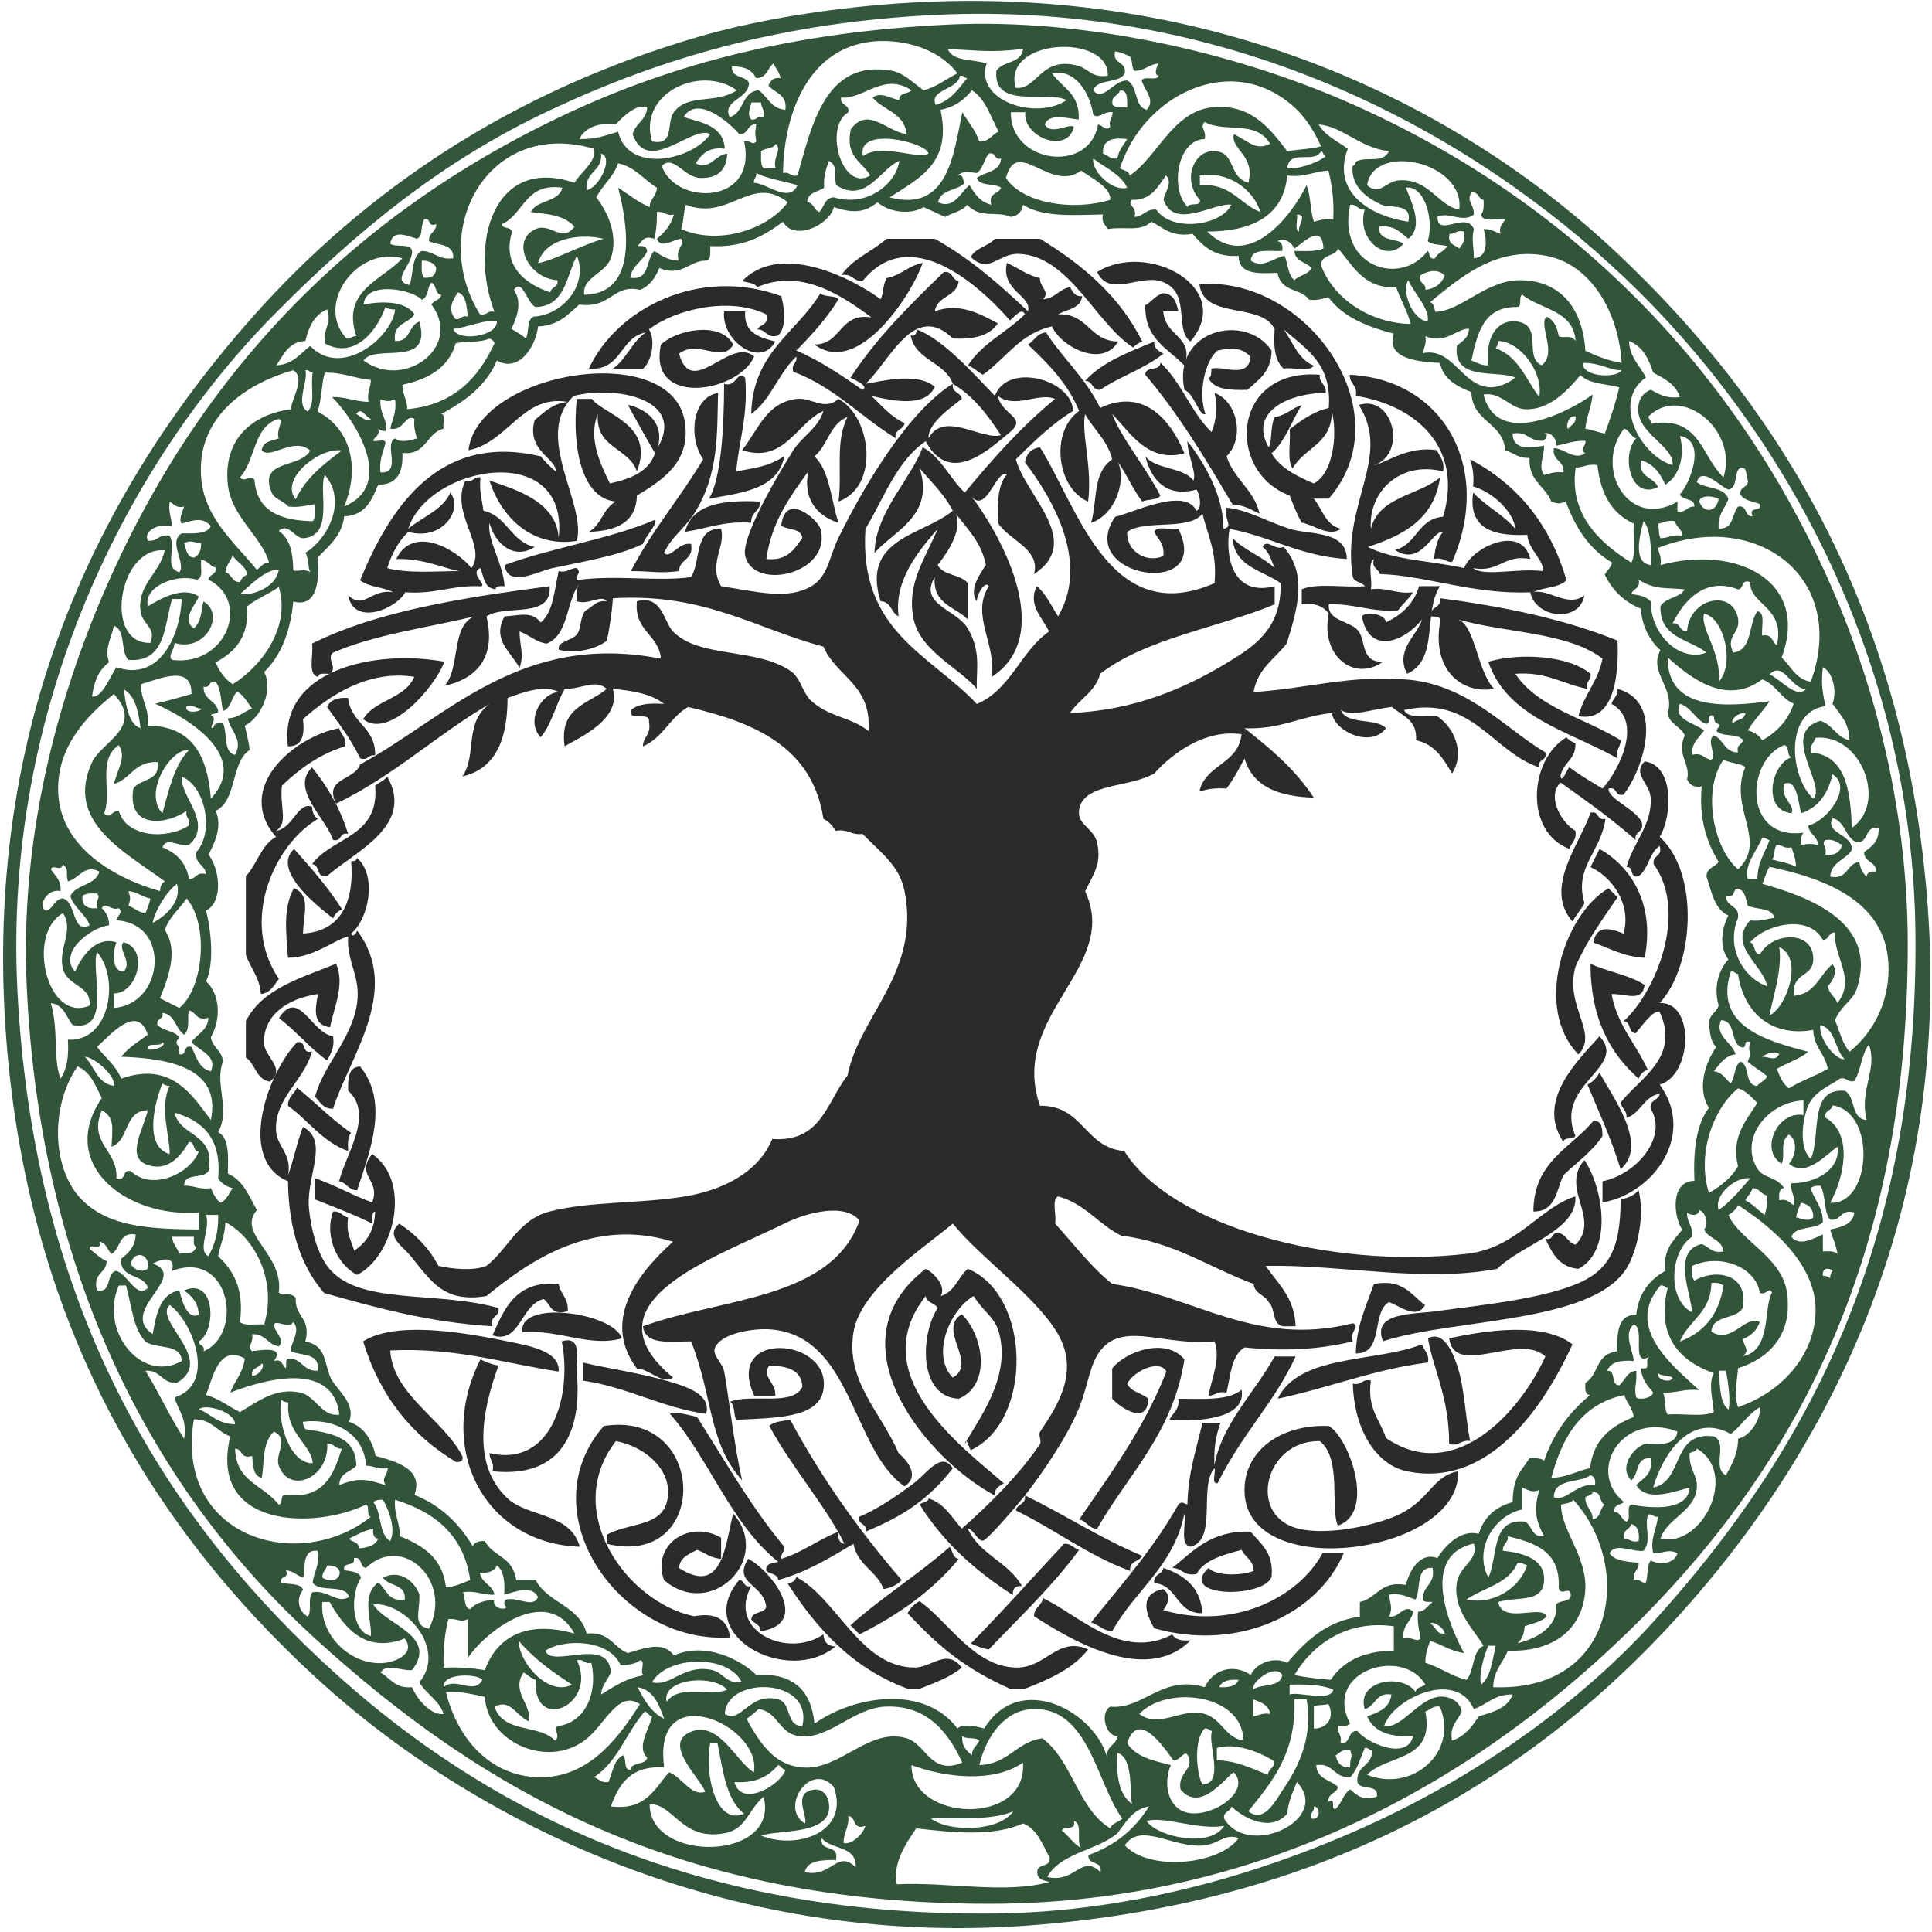 <?xml version="1.0" encoding="UTF-8"?>
<!DOCTYPE svg PUBLIC "-//W3C//DTD SVG 1.1//EN" "http://www.w3.org/Graphics/SVG/1.1/DTD/svg11.dtd">
<!-- Creator: CorelDRAW 2020 (64-Bit) -->
<svg xmlns="http://www.w3.org/2000/svg" xml:space="preserve" width="256px" height="256px" version="1.1" style="shape-rendering:geometricPrecision; text-rendering:geometricPrecision; image-rendering:optimizeQuality; fill-rule:evenodd; clip-rule:evenodd"
viewBox="0 0 256 256"
 xmlns:xlink="http://www.w3.org/1999/xlink"
 xmlns:xodm="http://www.corel.com/coreldraw/odm/2003">
 <defs>
  <style type="text/css">
   <![CDATA[
    .fil0 {fill:#2C2A2C}
    .fil1 {fill:#33573C}
    .fil2 {fill:#325439}
   ]]>
  </style>
 </defs>
 <g id="Capa_x0020_1">
  <g id="_1928907134496">
   <path class="fil0" d="M131.83 31.64l5.97 0c5.64,3.43 10.54,7.57 13.56,13.61 -0.48,0.2 -0.9,0.43 -1.2,0.8 -4.9,-3.08 -8.46,-12.15 -15.14,-12.41 -2.79,-0.1 -3.93,2.78 -6.38,0.41 0.63,-1.24 2.32,-1.41 3.19,-2.41z"/>
   <path class="fil0" d="M107.91 45.65c3.7,-0.02 3.22,-4.23 7.57,-3.6 -3.52,-2.53 -9.06,-6.64 -15.15,-4 -0.33,-0.6 -1.28,-0.58 -1.99,-0.8 4.93,-5.16 14.32,-0.58 18.34,2.4 0.44,-0.8 0.18,-1.48 0.79,-2.8 1.93,-0.35 2.87,-1.66 4.79,-2.01 -1.41,4.14 -8.51,15.17 -14.35,10.81z"/>
   <path class="fil0" d="M157.74 45.25c-2.24,-1.59 0.24,-6.72 -3.99,-8 -2.78,-0.84 -6.84,2.18 -8.37,-1.21 6.73,-4.19 18.37,2.12 12.36,9.21z"/>
   <path class="fil0" d="M85.59 44.05c-3.5,0.63 -3.15,5.11 -7.57,4.81 3.71,-8.02 14.67,-13.62 25.51,-9.61 0.43,1.68 0.71,4.06 -0.41,5.21 -1.65,0.45 -1.55,-0.85 -2.79,-0.81 0.36,-0.71 1.62,-0.51 1.2,-2 -4.92,-2.4 -12.13,-0.64 -15.54,2 0.97,1.58 0.26,4.38 -0.8,5.21l-3.98 0c1.8,-1.26 2.53,-3.6 4.38,-4.81z"/>
   <path class="fil0" d="M170.09 43.65c1.24,1.69 1.9,3.96 3.99,4.8 -0.56,0.92 -2.78,0.15 -3.99,0.4 -1.13,-0.99 -1.38,-2.87 -1.19,-5.2 -1.65,-3.68 -9.43,-1.21 -9.97,-6 14.34,-1.1 27.04,17.07 17.14,28.42l-1.99 0c1.14,1.38 1.55,3.51 3.59,4 -1.57,1.15 -3.67,-0.59 -5.18,-0.81 -0.63,-1.09 -1.12,-2.35 -1.6,-3.6 -8.54,-3.17 -7.67,-16.94 3.98,-16 -0.1,1.17 0.91,1.23 0.8,2.4 -4.63,0 -10.31,2.37 -7.57,7.2 0.51,-0.68 0.15,-2.54 0.8,-4 1.51,-0.21 2.28,-1.17 3.59,-1.6 -1.34,2.13 -2.15,4.78 -4,6.41 1.2,2 3.36,3.03 5.59,3.99 2.5,-1.26 3.21,-6.31 2.39,-9.6 0.09,4.36 -3.67,4.85 -5.19,7.61 -0.78,-1.09 -0.23,-3.5 -0.39,-5.21 1.53,-1.13 3.03,-2.29 5.18,-2.8 0.46,-5.93 -3.08,-7.86 -5.98,-10.41z"/>
   <path class="fil0" d="M156.94 48.45c-2.12,-2.27 -5.3,-3.47 -5.18,-8 0.87,-0.46 1.32,-1.34 2.38,-1.6 1.37,0.09 1.74,1.19 2,2.4l-2 0c0.23,3.44 4.15,3.23 2.8,7.2z"/>
   <path class="fil0" d="M95.95 41.25l2.79 0c-0.22,2.89 1.88,3.46 3.99,4 -2,3.68 -7.23,-0.21 -6.78,-4z"/>
   <path class="fil0" d="M89.98 46.86c1.68,6.16 6.81,-2.4 9.95,0.39 -2.05,4.76 -14.17,6.81 -12.35,-1.6 2.07,-1.96 7.91,-3.14 9.57,0 -1.39,2.62 -4.66,-0.75 -7.17,1.21z"/>
   <path class="fil0" d="M145.78 54.06c5.97,-2.84 9.53,1.99 11.16,6.01 -4.85,1.31 -7.19,-2.77 -9.57,-5.21 1.11,3.03 4.53,7.18 6.38,10.8 -0.4,0.67 -1.69,0.44 -2.39,0.81 -1.21,-1.59 -2.05,-3.55 -3.19,-5.21 1.11,2.78 -0.56,7.03 -3.59,8.01 0.87,-3.09 0.14,-6.53 2.79,-8.41 -0.63,-2.56 -2.46,-3.93 -3.59,-6 -0.54,2.57 0.99,7 0.4,11.61 -4.22,-1.82 -5.03,-9.34 -1.19,-12.01 -1.52,-3.69 -4.12,-6.28 -6.78,-8.8 0.84,-0.49 1.16,-1.51 2.39,-1.61 2.25,3.48 5.32,6.13 7.18,10.01z"/>
   <path class="fil0" d="M143.78 50.46c2.29,-2.52 5.8,-3.79 9.17,-5.21 -0.07,1 0.61,1.25 1.2,1.61 -2.41,1.98 -5.78,3.01 -8.37,4.8 -1.13,0.06 -0.93,-1.2 -2,-1.2z"/>
   <path class="fil0" d="M95.95 50.86c1.76,0.51 1.64,-1.91 2.79,-0.8 0.42,4.95 -0.81,8.25 -1.19,12.4 2.93,-0.55 4.1,-0.6 6.38,-2 -0.86,4.35 -5.56,4.83 -9.97,5.61 1.54,-2.63 1.98,-8.94 1.99,-15.21z"/>
   <path class="fil0" d="M179.66 52.46c0.25,-1.47 -0.86,-1.54 -0.8,-2.8 12.34,0.59 19.04,12.28 13.55,24.81 -0.94,0.01 -1.17,-0.69 -2.39,-0.4 0.13,-1.47 0.46,-2.74 1.2,-3.6 -1.46,-0.23 -2.88,4.69 -6.38,2.4 2.9,-0.69 3.03,-4.16 6.38,-4.4 2.76,-9.31 -3.76,-14.8 -11.56,-16.01z"/>
   <path class="fil0" d="M111.1 52.86c4.35,2.35 5.52,11.59 0,13.6 0.53,-3.63 -0.48,-8 1.2,-11.2 -2.33,0.86 -2.61,3.78 -4.38,5.21 2.04,1.94 2.2,5.78 3.18,8.8 -2.93,-0.93 -4.74,-3.26 -3.99,-6.81 -2.4,3.33 -4.85,6.6 -5.57,11.61 2.8,0.29 3.72,-1.33 4.78,-2.8 -0.17,-1.3 -1.89,-1.03 -2.8,-1.6 0.52,-4.66 4.86,-0.81 5.19,0.4 1.61,5.92 -8.8,8.36 -9.97,3.6 -0.63,-2.59 5.03,-11.89 6.38,-14.01 1.15,-1.81 3.29,-2.91 3.99,-5.2 -3.57,1.56 -5.14,7.01 -10.77,5.2 2.19,-2.86 3.25,-6.29 7.18,-6.8 1.97,-0.26 3.7,1.66 5.58,0z"/>
   <path class="fil0" d="M90.77 70.47c0.94,-3.72 5.07,-4.25 9.97,-4.01 0,1.34 -1.3,1.37 -1.2,2.81 -3.59,-0.28 -5.88,0.77 -8.77,1.2z"/>
   <path class="fil0" d="M64.46 81.68c1.31,5.45 -1.32,8.26 -5.58,9.2 2.17,-2.22 0.82,-7.99 3.99,-9.2 -6.34,1.5 -13.27,2.41 -18.74,4.8 -0.95,0.8 0.67,1.9 -0.39,2.8 -0.63,0.03 -1.52,-0.19 -1.59,0.4 -1.45,-0.28 -0.56,-2.91 -0.81,-4.4 8.7,-4.34 20,-6.08 31.49,-7.61 0.31,4.44 -5.92,2.33 -8.37,4.01z"/>
   <path class="fil0" d="M188.43 82.08c-2.48,3.09 -7.04,4.65 -7.97,-0.41 0.52,-0.75 3.19,-0.29 3.19,0.81 2.04,-1.03 3.7,-2.42 4.38,-4.81l2.78 0c-2.29,3.49 -0.09,9.7 -4.37,11.61 -1.62,-3.19 1.32,-5 1.99,-7.2z"/>
   <path class="fil0" d="M212.34 87.28c-4.58,-3.54 -12.83,-3.39 -19.13,-5.2 2.26,0.79 2.57,7.02 4.78,9.2 -4.45,0.74 -8.24,-2.66 -7.18,-8.8 0.19,-0.86 -0.56,-0.76 -1.19,-0.81 -0.21,-1.41 1.41,-0.98 1.19,-2.4 8.6,1.11 16.61,2.81 23.52,5.61 0.23,5.17 -0.67,10.86 -5.18,10.01 0.74,-2.87 2.6,-4.59 3.19,-7.61z"/>
   <path class="fil0" d="M58.88 87.68c-1.23,3.4 -7.38,10.36 -10.76,7.61 1.54,-2.59 5.57,-2.69 6.78,-5.61 -6.15,-0.96 -11.29,2.53 -14.75,5.61 0.25,2.11 -0.09,3.65 -2,3.6 -1.24,-10.13 11.44,-12.9 20.73,-11.21z"/>
   <path class="fil0" d="M210.35 91.28c-3.26,-0.6 -5.39,-2.32 -9.57,-2 3.04,4.56 9.29,5.89 13.96,8.81 0,0.94 -0.69,1.17 -0.41,2.4 -6.36,-3.62 -14.59,-5.36 -17.13,-12.81 4.29,-1.22 10.64,-0.82 13.55,1.6 0.16,0.97 -0.73,0.87 -0.4,2z"/>
   <path class="fil0" d="M43.34 93.68c0.4,-0.93 1.37,-1.29 2.79,-1.2 0.34,3.4 3.66,3.81 3.58,7.61 -0.96,-0.17 -0.86,0.73 -1.99,0.4 -1.19,-2.55 -2.84,-4.61 -4.38,-6.81z"/>
   <path class="fil0" d="M32.58 116.1c1.49,-1.56 2,-4.13 3.99,-5.2 -5.61,-6.5 2.37,-13.28 8.36,-14.41 0.23,0.83 0.99,1.14 0.8,2.4 -3.47,1.05 -6.04,3.01 -8.37,5.2 -0.33,2.82 0.9,4.99 -0.79,6 2.21,-0.26 2.89,-3.9 4.77,-3.2 0.06,0.75 0.26,1.34 0.8,1.61 -5.85,3.42 -10.39,13.62 -5.18,21.21 -0.66,0.8 -1.07,1.86 -2.39,2 -0.16,-2.24 -1.39,-3.42 -1.99,-5.21l0 -10.4z"/>
   <path class="fil0" d="M212.34 159.33l0 -2.8c4.78,-1.03 8.64,-6.03 6.38,-9.61 -0.19,-1.26 1.08,-1.06 1.2,-2 -2.14,0.39 -2.5,2.57 -4.39,3.2 0.06,-0.99 -0.63,-1.24 -0.8,-2 2.48,-3.25 7.95,-5.95 5.19,-12.01 -0.82,-0.41 -2.37,1.88 -3.19,2.8 -1.03,-0.04 -0.57,-1.56 -1.59,-1.6 4.2,-3.78 8.61,-14.36 3.98,-20.81 -0.19,-1.26 1.22,-0.91 0.8,-2.4 -1.4,0.86 -1.46,3.07 -2.8,4 -1.27,0.35 -0.55,-1.32 -1.59,-1.21 0.8,-3.16 3.42,-5.57 3.19,-9.2 -0.11,-1.88 -2.48,-3.15 -0.79,-4.8 3.91,0.51 3.68,7.22 1.99,10.01 5.24,4.72 4.65,16.91 0,22.01 4.71,-0.19 4.32,9.57 0,10.81 4.88,6.71 -0.9,14.48 -7.58,15.61z"/>
   <path class="fil0" d="M46.13 110.5c-1.23,-0.3 -0.77,1.1 -1.99,0.8 -0.89,-2.81 -5.76,-6.79 -2.79,-9.61 2.02,2.5 3.71,5.34 4.78,8.81z"/>
   <path class="fil0" d="M51.31 102.89c3.75,6.59 -4.49,10.04 -7.97,13.21 -1.5,0.3 -0.87,-1.53 -1.99,-1.6 2.64,-3.62 8.98,-3.53 8.36,-10.41 0.54,-0.4 1.21,-0.66 1.6,-1.2z"/>
   <path class="fil0" d="M208.36 122.1c-3.89,-4.44 1.02,-10.31 2.39,-14.41 1.22,-0.29 0.76,1.1 1.99,0.81 -0.68,4.57 -4.21,6.36 -2.79,11.2 -0.49,0.84 -1.11,1.56 -1.59,2.4z"/>
   <path class="fil0" d="M38.96 112.49c2.27,2.53 4.51,5.08 6.37,8.01 -0.57,0.22 -0.97,0.62 -1.19,1.2 -2.64,-2.07 -8.05,-6.5 -5.18,-9.21z"/>
   <path class="fil0" d="M217.92 126.91c-2.8,-0.12 -4.59,-1.27 -6.78,-2 0.34,-2.36 2.2,-1.95 3.99,-1.2 1.08,-3.89 -1.53,-7.53 -4.38,-8.81 0.38,-0.82 0.81,-1.59 1.19,-2.41 4.33,2.4 7.37,7.54 5.98,14.42z"/>
   <path class="fil0" d="M44.13 146.92c-1.34,0.02 -1.72,-0.93 -2.38,-1.6 1.02,-4.07 4.94,-7.73 5.57,-12.41 0.49,-3.57 -1.42,-5.47 -1.19,-8.81 -1.67,0.34 -4.62,2.83 -7.97,2.81 -0.27,-3.38 -0.65,-6.71 0.79,-9.21 2.28,0.87 1.27,3.45 1.2,6 5.31,-0.32 6.79,-4.59 6.38,-9.6 0.46,0.06 0.7,-0.09 0.79,-0.4 2.72,2.35 1.49,8.19 -0.79,10 0.13,0.57 0.7,0.04 0.79,-0.39 5.95,7.87 -1,16.69 -3.19,23.61z"/>
   <path class="fil0" d="M209.15 139.71c-6.01,-6.09 -1.9,-18.6 3.99,-22.01 0.39,0.41 0.79,0.81 1.19,1.2 -2,2.92 -4.08,5.77 -5.58,9.21 -1.45,5.27 3.15,8.8 0.4,11.6z"/>
   <path class="fil0" d="M32.58 135.31c2.19,-4.34 7.32,-5.72 11.95,-7.61 1.24,2.72 -0.36,6.04 -0.79,8.41 -2.29,-0.27 -2.02,-2.28 -1.6,-4.4 -4.07,0.61 -7.17,2.76 -7.17,6.4 0,1.94 3.05,3.45 0.79,5.21 -1.84,-0.28 -1.91,-2.35 -3.18,-3.2l0 -4.81z"/>
   <path class="fil0" d="M210.75 127.71c2.26,1.06 5.17,1.47 7.17,2.8 -0.33,2.33 -2.36,1.17 -4.38,1.2 0.76,4.17 3.25,6.6 4.78,10.01 -0.57,0.22 -0.97,0.62 -1.19,1.2 -3.82,-3.37 -6.38,-8.01 -6.38,-15.21z"/>
   <path class="fil0" d="M44.13 137.31c0.24,1.57 -0.34,2.33 -0.79,3.2 -2.33,-1.66 -4.09,-3.9 -6.38,-5.6 2.61,-4.1 4.29,1.98 7.17,2.4z"/>
   <path class="fil0" d="M207.16 151.32c-3.75,-5.57 2.12,-10.96 4.78,-14.01 3.91,4.12 -6.14,6.32 -3.19,13.21 -0.24,0.55 -1.53,0.06 -1.59,0.8z"/>
   <path class="fil0" d="M41.34 139.31c-1,3.84 -4.93,6.16 -4.77,10.41 0.07,2.23 2.18,3.14 1.59,6 0.78,-2.01 1.18,-4.41 1.99,-6.4 3.54,1.89 0.39,6.53 0.79,10.81 0.26,2.6 0.98,5.62 2.4,7.6 3.85,5.36 14.42,3.21 22.72,5.6 0.19,1.27 -1.23,0.91 -0.8,2.41 -8.39,-0.52 -15.37,-2.44 -22.31,-4.41 -3.04,-3.49 -4.7,-8.36 -4.79,-14.81 -6.76,-2.79 -2.79,-14.22 1.19,-18.41 1.37,-0.3 0.51,1.63 1.99,1.2z"/>
   <path class="fil0" d="M47.72 141.32c3.86,4.72 1.35,11.09 -0.4,16.4 -1.18,0 -1.35,-1.03 -2.39,-1.19 0.88,-3.59 4.69,-8.85 1.2,-12.01 -0.04,-1.64 0.05,-3.15 1.59,-3.2z"/>
   <path class="fil0" d="M214.74 154.92c-1.22,-3.99 -2.86,-7.53 -4.39,-11.2 0.7,-0.37 1.23,-0.9 1.59,-1.6 1.56,3.01 6.62,9.55 2.8,12.8z"/>
   <path class="fil0" d="M46.53 150.12c-0.46,0.47 -0.45,1.41 -0.4,2.4 -3.43,-1.22 -5.26,-4.06 -7.97,-6 -0.02,-1.22 0.84,-1.56 1.19,-2.4 2.44,1.95 4.58,4.21 7.18,6z"/>
   <path class="fil0" d="M203.18 160.53c0.04,-6.63 4.94,-8.38 7.96,-12.01 1.13,-0.06 1.16,0.98 1.2,2 -1.37,2.09 -3.42,3.51 -5.18,5.2 -0.94,1.99 -1.01,4.86 -3.98,4.81z"/>
   <path class="fil0" d="M46.13 161.33c-0.32,2.06 0.43,3.04 0.8,4.4 1.58,-1.07 2.72,-2.6 2.78,-5.2 -0.53,0.12 -0.32,1 -0.39,1.6 -2.39,-1.21 -5.01,-2.17 -7.58,-3.2l0 -2.81c2.68,0.92 4.93,2.26 7.58,3.21 1.19,-3.07 -2.34,-3.53 0,-6.41 5.39,3.73 2.8,13.62 -2,16.01 -2.39,-1.2 -4.45,-4.85 -3.18,-8.4 0.99,-0.07 1.23,0.63 1.99,0.8z"/>
   <path class="fil0" d="M209.15 168.13c-2.57,-0.21 -3.48,-2.1 -4.38,-4 1.09,0.29 0.8,-0.8 1.59,-0.8 1.17,0.16 1.35,1.31 2.39,1.6 3.46,-3.4 -2.11,-7.49 1.2,-11.21 2.51,3.77 3.79,11.98 -0.8,14.41z"/>
   <path class="fil0" d="M217.13 157.72c0.78,3.35 -0.08,7.25 -1.2,9.61 -3.84,8.14 -23.03,7.24 -32.68,10.4 -1.53,-3.92 4.09,-3.55 7.16,-4 5.64,-0.8 16.55,-1.78 20.73,-4.8 2.83,-2.04 3.58,-5.12 3.6,-10 1.01,-0.18 1.82,-0.57 2.39,-1.21z"/>
   <path class="fil0" d="M65.26 176.94c1.6,-3.6 3.1,-7.3 8.77,-6.81 0.23,1.37 1.33,1.87 1.19,3.61 -2.26,0.67 -2.25,-0.95 -3.18,-1.61 -3.03,0.69 -3.12,6.03 -6.78,4.81z"/>
   <path class="fil0" d="M184.04 172.54c-2.37,1.35 -0.6,6.86 -4.39,6.8 0.1,-3.78 1.41,-6.33 2.4,-9.21 3.88,-0.7 4.93,1.45 6.77,2.8 -1.11,2.06 -3.57,-0.04 -4.78,-0.39z"/>
   <path class="fil0" d="M82.4 177.34c-4.28,1.22 -8.35,-1.22 -13.16,-0.8 -0.71,-4.39 12.01,-2.66 13.16,0.8z"/>
   <path class="fil0" d="M61.27 192.95c0.15,0.68 -0.3,0.75 -0.79,0.8 -5.92,-3.54 -10.15,-8.75 -12.36,-16.01 4.13,-2.61 12.49,-1.38 19.13,0 2.83,0.59 6.97,1.25 6.78,4 -7.28,-1.09 -13.54,-3.21 -22.32,-2.8 0.37,5.91 6.95,9.02 9.56,14.01z"/>
   <path class="fil0" d="M179.26 183.34c1.22,0.29 1.17,-0.69 2.39,-0.4 -0.54,3.74 1.22,5.18 2,7.61 9.21,6.28 17.89,-3.66 21.12,-10.81 -3.45,-3.24 -12.01,2.91 -12.75,-2.4 5.05,-1.11 12.58,-2.17 16.34,0.8 -2.98,6.5 -10.23,19.25 -21.93,16.81 -4.09,-0.85 -7.01,-5.49 -7.17,-11.61z"/>
   <path class="fil0" d="M194.8 190.94c-1.25,-0.19 -1.41,0.73 -2.78,0.41 0.02,-6.25 -2.2,-10.12 -2.8,-14.01 2.19,-1.19 3.47,2.34 3.99,4 0.85,2.76 1.03,6.95 1.59,9.6z"/>
   <path class="fil0" d="M65.26 194.95c0.29,-1.22 -0.4,-1.46 -0.4,-2.41 8.47,2 10.96,-8.05 9.57,-14.8 2.83,-0.9 1.86,2.65 1.99,4 0.73,7.89 -1.92,14.16 -11.16,13.21z"/>
   <path class="fil0" d="M188.43 178.14c0.23,0.83 0.98,1.14 0.79,2.4 -7.02,0.87 -12.7,3.24 -19.92,4.8 2.87,-5.91 12.78,-4.77 19.13,-7.2z"/>
   <path class="fil0" d="M97.55 188.14c-0.37,-0.69 -0.14,-1.99 -0.8,-2.4 2.72,-1.13 8.38,0.68 9.57,-2 -0.12,-2.27 -2.07,-2.73 -4.38,-2.8 -1.12,1.41 0.95,2.31 0.79,4l-2.79 0c-4.07,-8.85 10.28,-7.74 9.17,-0.79 -0.62,3.83 -6.52,3.71 -11.56,3.99z"/>
   <path class="fil0" d="M142.99 201.35c4.22,-6.16 8.64,-12.13 11.56,-19.61 -0.87,-1.68 -4.3,-0.1 -5.19,1.6 0.48,1.13 1.97,1.23 2.8,2 -0.13,3.68 -3.77,1.12 -4.79,0l0 -4c1.74,-2.28 7.15,-4.2 9.57,-1.2 -1.53,9.8 -7.45,15.2 -11.56,22.42 -1.19,-0.01 -1.36,-1.05 -2.39,-1.21z"/>
   <path class="fil0" d="M76.82 204.95c-12.5,-0.39 -19.21,-12.9 -13.16,-24.81 0.75,0.32 1.47,0.67 2.4,0.8 -2.22,6.04 -3.55,13.21 1.2,17.61 2.7,2.51 8.33,1.9 9.56,6.4z"/>
   <path class="fil0" d="M77.22 182.94l0 -2.4c2.99,0.74 8.37,1.5 12.36,2.8 1.55,0.51 4.7,1.54 3.98,4.01 -6.04,-0.87 -10.3,-3.53 -16.34,-4.41z"/>
   <path class="fil0" d="M154.95 188.14c0.4,-0.92 1.37,-1.29 1.19,-2.8 3.2,0.01 6.66,0.29 8.37,-1.19 0.67,3.61 -5,4.31 -9.56,3.99z"/>
   <path class="fil0" d="M80.41 203.35c2.98,-1.62 7.15,-1.03 7.97,-4.4 0.95,-3.92 -2.7,-7.22 -6.77,-8 -7.24,9.32 1.46,21.39 10.36,23.21 3.08,-0.56 4.46,0.59 4.78,2.8 -14.56,0.99 -26.82,-16.53 -16.74,-28.01 13.85,-2.18 14.09,18.96 0.4,15.61l0 -1.21z"/>
   <path class="fil0" d="M193.21 194.95c0.39,10.95 -27.89,14.87 -28.3,2.8 -0.19,-5.41 4.66,-9.05 11.16,-8.8 2.66,1.5 6.3,11.5 1.2,13.2 -1.04,-2.35 0.57,-8.9 -2.4,-11.2 -7.29,-0.12 -9.7,9.95 -2.79,11.61 4.24,1.01 10.92,-0.65 13.56,-2.01 3.91,-2.01 4.19,-4.95 7.57,-5.6z"/>
   <path class="fil0" d="M114.68 202.95c0.3,-1.22 -1.09,-0.76 -0.79,-1.99 2,-0.81 4.52,-2.41 7.18,-4.41 1.74,-1.31 3.68,-4.35 5.18,-2 -3.24,4.2 -6.75,6.42 -11.57,8.4z"/>
   <path class="fil0" d="M135.81 198.15c5.29,2.56 10.01,5.7 15.55,8.01 -0.4,0.79 -1.77,0.63 -1.6,2 -5.64,-2.07 -9.94,-5.49 -15.15,-8.01 0.13,-0.94 1.39,-0.74 1.2,-2z"/>
   <path class="fil0" d="M87.98 209.36c-1.68,-4.67 3.34,-8.06 7.57,-5.61l0 2.8c-1.38,-0.08 -2.12,-0.8 -3.18,-1.19 -1.03,0.56 -2.26,0.94 -2.4,2.4 5.8,3.76 6.13,-3.1 7.18,-7.21 5.29,6.05 -2.98,14.17 -9.17,8.81z"/>
   <path class="fil0" d="M160.12 207.76c1.08,1.12 4.38,1.01 5.99,0.4 -0.01,-1.47 -1.14,-1.8 -1.59,-2.8 -2.4,0.67 -4.86,1.26 -5.99,3.2 -1.66,0.33 -1.88,-0.78 -3.19,-0.8 2.8,-2.26 5.12,-5 10.37,-4.81 1.32,1.61 3.1,2.76 2.78,6.01 -1.12,2.85 -12.51,2.75 -8.37,-1.2z"/>
   <path class="fil0" d="M142.99 205.36c-3.55,4.84 -7.87,8.91 -11.97,13.2 -0.92,-0.13 -1.63,-0.48 -2.38,-0.79 4.24,-4.29 8.23,-8.81 12.35,-13.21 1,-0.07 1.24,0.62 2,0.8z"/>
   <path class="fil0" d="M113.89 216.56c-0.39,-0.4 -0.79,-0.81 -1.2,-1.2 4.14,-3.72 8.99,-6.72 13.16,-10.4 0.39,0.53 0.37,1.49 1.2,1.6 -3.49,4.24 -8.03,7.42 -13.16,10z"/>
   <path class="fil0" d="M154.15 210.56c1.02,0.85 0.7,1.78 0,2.8 9.26,2.66 17.88,-1.61 21.12,-7.6l2.8 0c-3.46,8.19 -14.06,13.13 -25.12,10 -1.12,-1.89 -2.07,-4.57 1.2,-5.2z"/>
   <path class="fil0" d="M100.74 216.16c0.07,-1 -0.9,-0.97 -1.2,-1.6 0.12,-1.08 1.67,-0.72 1.99,-1.6 -0.26,-3.08 -4.53,-3.08 -2.39,-6.41 3,1.5 8.47,8.6 1.6,9.61z"/>
   <path class="fil0" d="M154.15 207.76c2.78,0.94 4.93,2.52 5.18,6 -3.52,0.07 -3.21,-3.71 -6.38,-4 -0.18,-1.26 1.08,-1.06 1.2,-2z"/>
   <path class="fil0" d="M120.27 223.77c-7.29,-2.69 -12.04,-7.93 -15.94,-14.01 0.68,0.02 1.01,-0.31 1.19,-0.8 5.47,2.95 8.41,11.83 15.54,12 2.41,0.07 4.31,-2.65 6.38,0 -1.52,1.29 -3.57,2.01 -5.57,2.81l-1.6 0z"/>
   <path class="fil0" d="M99.54 210.16c-3.26,5.98 4.84,9.65 9.57,6.4 0.05,1.02 0.58,1.56 1.59,1.61 -6.28,5.24 -19.03,-1.42 -12.76,-8.81 0.8,0 0.51,1.09 1.6,0.8z"/>
   <path class="fil0" d="M157.74 217.36c-5.95,6.03 -16.17,-0.28 -20.73,-3.2 0,-1.19 1.03,-1.36 1.19,-2.4 4.75,2.25 10.43,8.34 17.14,4.81 0.37,0.69 1.25,0.88 2.4,0.79z"/>
   <path class="fil0" d="M133.82 223.77c-5.88,-2.66 -9.35,-5.47 -13.55,-10.01 0.36,-0.7 0.89,-1.24 1.59,-1.6 3.93,2.86 7.22,8.67 12.75,8.8 3.99,0.11 5.53,-4.23 9.57,-2.4 -1.98,2.55 -5.12,3.94 -8.37,5.21l-1.99 0z"/>
   <path class="fil0" d="M117.48 31.64l6.38 0c4.7,2.62 8.59,6.05 12.35,9.61 0.59,-2.06 -3.65,-2.73 -2.79,-6.41 1.48,0.66 2.65,1.62 4.38,2.01 -0.05,1.23 1.41,1.8 0.4,2.8 1.63,-0.09 2.1,-1.36 3.59,-1.6 0.35,0.59 0.59,1.27 1.6,1.2 -0.2,1.67 -2.02,1.72 -3.19,2.4 4.01,-0.16 4.15,3.57 7.97,3.6 -2.21,3.7 -7.8,0.47 -8.77,-2 -4.26,0.93 -6.12,4.26 -9.17,6.41 -0.7,-0.37 -1.16,-0.97 -1.99,-1.2 1.85,-2.95 5.16,-4.43 7.57,-6.81 -0.44,-1.05 -1.54,0.54 -1.99,0.8 -4.19,-4.78 -13.3,-12.94 -19.53,-5.2 -1.26,0.06 -1.34,-1.06 -2.79,-0.8 1.44,-2.15 4.07,-3.12 5.98,-4.81z"/>
   <path class="fil0" d="M86.79 68.87c0.43,0.46 -1.26,2.19 -1.6,3.2 -3.23,1.58 -7.83,2.31 -11.95,3.2 -2.05,0.44 -5.95,2.7 -6.38,-0.4 6.31,-2.33 13.88,-3.4 19.93,-6z"/>
   <path class="fil0" d="M84.39 62.46c-1.06,-3.19 -5.51,-3 -5.18,-7.6 -1.36,3.38 0.52,6.94 1.6,9.2 2.71,-0.6 5.13,-1.51 5.98,-4 -1.38,-2.38 -2.1,-3.7 -3.59,-6.4 1.37,0.24 4.98,1.66 3.98,5.6 3.71,-6.44 -5.69,-8.19 -11.15,-6.8 -5.53,5.19 1.78,14.36 0.39,19.21 -5.97,0.93 -10.03,-3.17 -11.56,-8 2.93,1.06 8.86,2.58 9.17,7.6 1.41,-13.07 -17.32,-9.58 -19.93,-1.2 1.86,-1.6 4.5,-2.42 5.58,-4.8 1.75,2.33 -1.14,6.46 -5.58,5.2 -1.3,1.24 -2.17,2.89 -2.79,4.8 2.72,0.78 7.22,0.38 9.57,0.4 -2.04,-0.33 -4.76,-1.71 -8.38,-1.6 2.28,-4.63 8,-1.25 9.97,1.2 2.12,-2.95 -2.93,-7.32 -0.79,-11.6 1.12,0.33 1.03,-0.57 1.99,-0.41 -0.2,1.8 0.2,3 0.39,4.41 3.16,0.7 3.61,4.12 6.79,4.8 -2.83,1.83 -5.34,-0.57 -5.99,-3.2 -0.36,2.25 1.81,5.39 2,8.41 -0.57,-0.04 -1.13,-0.07 -1.2,0.39 -1.5,-0.09 -1.56,-1.64 -1.99,-2.8 -1.59,0.62 1.02,2.35 0,2.41 -3.77,-0.18 -6.07,1.11 -9.97,0.79 -1.13,2.18 -6.82,4.59 -7.57,0.4 2.1,2 3.07,-0.92 5.98,-0.4 -1.29,-0.7 -3.31,-0.67 -4.39,-1.59 3.82,-9.28 10.23,-19.66 23.92,-16.41 0.6,0.73 1.26,1.39 1.99,1.99 0.14,-1.74 -3.95,-2.69 -2.78,-6.8 1.24,-1.01 2.33,-2.19 4.37,-2.4 -5.97,-1.07 -7.91,5.4 -13.15,6.4 1.3,-10.54 27.2,-14.73 28.7,-3.6 0.71,5.21 -3.02,7.56 -6.38,9.61 -0.11,3.62 -2.77,4.68 -6.37,4.8 1.65,-0.87 1.9,-3.16 3.59,-4.01 -4.41,-0.39 -5.86,-6.82 -5.19,-13.6l1.99 0c1.63,2.09 8.43,3.4 5.98,9.6z"/>
   <path class="fil0" d="M161.32 196.55c-0.86,0.07 -0.18,-1.42 -0.4,-2 -2.13,2.38 0.46,9.53 -3.18,10.4 -1.45,-0.27 -0.55,-2.91 -0.8,-4.4 -1.4,7.01 -6.6,10.19 -9.57,15.61 -1.23,-0.1 -1.79,-0.87 -2.79,-1.19 4.03,-5.03 8.31,-9.81 11.56,-15.62 0.52,-0.48 0.63,-0.15 1.2,0 0.08,-4.18 1.19,-7.34 1.99,-10.81l2.39 0c-0.58,1.56 -0.91,3.35 -0.8,5.61 0.97,-5.42 5.27,-9.56 7.98,-14.41l2.78 0c-2.96,6.35 -6.8,9.78 -10.36,16.81z"/>
   <path class="fil0" d="M214.33 91.28c6.23,1.68 3.51,10.51 0.8,14.01 -1.23,0.3 -0.76,-1.1 -1.99,-0.8 -0.06,1.4 3.47,2.64 4.38,4.41 0.43,1.49 -0.99,1.14 -0.8,2.39 -3.12,-2.73 -6.51,-5.19 -9.95,-7.6 -1.94,2.02 0.32,5.47 1.98,6.41 0.2,1.26 -0.56,1.56 -0.79,2.39 -5.98,-2.23 -5.39,-11.79 -0.4,-14.8 0.29,0.37 0.72,0.6 1.19,0.79 0.1,2.23 -1.72,2.55 -1.98,4.41 0.23,0.96 0.83,-0.97 1.19,-1.21 1.38,1.03 2.88,1.91 4.38,2.81 2.31,-2.54 5.36,-8.98 1.2,-11.21 0.17,-0.76 0.86,-1 0.79,-2z"/>
   <path class="fil0" d="M156.94 51.66c-1.65,-8.01 8.13,-10.29 11.55,-5.21 -0.01,2.79 -1.73,3.87 -3.19,5.21 -2.32,0.06 -4.49,-0.03 -5.17,-1.6 0.46,-0.07 0.34,-0.73 0.39,-1.2 1.5,-0.49 4.93,1.47 5.19,-1.61 -1.35,-1.29 -2.55,-1.17 -4.38,-0.8 -1.69,1.39 -2.6,5.65 -1.6,8.41 -0.81,0.39 -1.5,-2.74 -2.79,-3.2z"/>
   <path class="fil0" d="M127.44 52.86c-1.66,1.26 -4.58,3.4 -4.39,5.2 2,-3.72 7.12,0.35 9.57,-0.4 -1.73,-2.66 -3.62,-5.16 -6.37,-6.81 -0.19,1.26 1.07,1.06 1.19,2.01zm1.2 12.81c3.3,4.22 11.66,18.21 2.79,24.01 0.56,-4.46 -2.83,-8.21 -0.41,-12 -0.45,-0.83 -1.58,1.03 -1.59,1.99 -1.13,-1.55 0.51,-3.74 1.2,-4.8 -0.58,-3.02 -2.43,-4.76 -3.98,-6.8 0.88,2.05 -0.89,4.89 -2.4,6.8 0.71,1.42 3.06,1.2 3.99,2.4l0 4.81c-1.64,-1.69 -4.68,-1.98 -4.38,-5.61 -2.21,3.62 2.9,4.27 4.38,6.81 1.8,3.07 1.09,5.52 1.19,8 -2.19,-2.7 -7.44,-4.95 -8.36,-9.2 -1.03,-4.73 1.58,-8.12 3.18,-12.01 -2.52,2.93 -5.81,6.8 -5.18,11.6 -1.01,-0.45 -0.96,-1.96 -2.39,-2 -2.65,-8.43 5.77,-8.76 9.57,-12 -1.14,-2.2 -2.85,-3.81 -4.39,-5.61 2.03,6.27 -3.41,8.26 -5.98,11.21 0.07,-5.34 4.9,-9.88 6.38,-14.01 2.49,1.37 3.58,4.14 5.58,6.01 3.68,-4.45 7.5,-8.75 11.96,-12.41 -2.24,-0.92 -5.25,1.38 -7.58,-0.4 0.42,2.47 4.03,2.85 1.6,4.8 -2.26,1.81 -7.86,7.47 -11.16,1.2 -3.87,2.65 -5.52,7.54 -7.98,11.61 -0.92,13.6 8.64,16.68 14.75,23.21 4.5,-1.88 5.8,-6.99 9.57,-9.6 -0.72,-1.65 -2.94,-3.58 -1.6,-6 1.23,1.03 1.91,2.62 2.8,3.99 4.29,-7.27 -0.94,-15.91 -4.39,-20.4 0.18,-1.17 0.85,-1.83 1.99,-2.01 5.03,8 9.26,24.08 23.13,18.01 0.39,-3.99 -0.89,-6.31 -1.6,-9.2 -1.82,2.3 -7.53,0.71 -9.97,2.4 -0.12,2.62 2.6,4.2 4.79,3.2 0.19,-1.66 -0.73,-2.2 -1.2,-3.2 0.3,-0.91 2.24,-0.16 3.19,-0.4 4.67,9.4 -13.91,6.45 -8.37,-1.6 2.32,-0.51 9.24,-3.99 10.76,-0.8 0.85,-0.25 0.38,-2.46 0,-2.8 -3.96,1.09 -5.97,-1.24 -6.77,-4.4 1.41,1.78 5,1.38 6.37,3.2 0.48,-0.9 -0.79,-3.46 -0.79,-5.21 2.4,3.08 4.78,7.33 4.78,11.61 1.45,-0.3 -0.04,-1.28 0.4,-2.8 2.71,0.24 5.45,1.87 8.37,2.8 2.57,0.82 7.55,0.17 7.57,4 -6.14,-0.37 -10.06,-2.97 -15.54,-4 -0.6,3.53 0.3,9.03 5.98,7.61l0 2.4c-7.62,3.15 -17.04,4.5 -23.12,9.2 -0.65,2.42 -2.79,3.34 -3.99,5.2 8.28,-0.33 15.39,-3.13 22.32,-7.6 3.13,-2.02 5.7,-4.49 5.58,-9.61 -2.4,-1.72 -6.11,-2.13 -6.37,-6 1.52,1.67 3.94,2.44 5.58,4 -0.45,-1.02 -0.75,-2.19 -1.6,-2.8 0.58,-1.19 1.55,0.53 2.79,0 3.21,3.63 1.82,8.25 0.4,12.81 -1.57,2.02 -3.86,3.32 -4.38,6.41 6.65,-0.36 13.17,-2.39 20.72,-1.61 7.95,0.82 12.89,6.7 17.94,9.61 0.29,1.23 -1.09,0.76 -0.8,2 -6.24,-2.07 -8.92,-9.63 -17.93,-7.61 0.54,1.19 2.75,0.71 4.37,0.81 2.08,1.3 3.84,4.71 2,7.6 -1.15,-1.92 -2.25,-3.87 -4.77,-4.4 0.17,-2.72 -1.84,-3.24 -3.2,-4.41 -2.5,0.23 -5.27,1.39 -6.77,0.4 0.76,2.04 4.61,0.97 5.98,2.41 -1.9,2.64 -6.76,0.53 -7.18,-2.01 -4.12,0.41 -6.83,2.22 -11.56,2.01 3.43,2.69 6.75,5.49 9.17,9.2 -4.66,-0.13 -8.11,-1.47 -9.17,-5.2 -0.73,1.41 -1.48,2.79 -2.39,4 -1.45,-0.12 -2.59,0.07 -3.6,0.4 0.79,-3.61 5.18,-3.61 5.59,-7.6 -4.68,-0.7 -9.05,2.38 -11.56,5.2 -3.44,1.95 -9.4,1.24 -9.96,4.8 -0.32,2.01 1.97,2.43 2.39,4.41 0.58,2.78 -0.39,3.95 -1.6,6.4 4.75,10.06 -10.18,16.34 -5.98,28.42 5.77,-0.06 5.9,5.56 11.17,6 6.16,9.86 27.11,15.72 45.43,13.61 6.61,-0.76 9.6,-6.12 14.35,-7.6 0.28,4.54 -7.17,6.39 -10.36,9.6 -9.81,1.85 -20.14,-0.56 -30.69,-0.4 1.63,2.37 3.83,4.16 3.98,8.01l-1.59 0c-1.58,-0.14 -1.06,-2.4 -1.99,-3.2 -0.49,-0.99 -1.86,-1.07 -1.99,-2.41 -5.84,-2.15 -10.45,-5.53 -17.54,-6.4 -3.03,-1.5 -4.8,-4.25 -8.37,-5.2 -0.91,0.42 -0.16,2.51 -0.4,3.6 2.48,2.71 4.69,5.69 7.57,8 10.74,1.51 18.89,8.46 31.89,5.21 1.08,0.36 -0.56,1.25 0,2.4 -4.42,1.09 -9.26,1.34 -14.35,0.8 -1.75,1.04 -1.86,3.74 -2.39,6 -1.22,-0.29 -1.45,0.41 -2.4,0.4 0.42,-2.22 1.67,-4.94 0.81,-7.2 -6.31,0.66 -11.65,-2.47 -14.76,0.8 -1.81,1.91 -1.86,4.72 -3.18,8 -1.58,3.93 -5.14,9.02 -7.18,11.61 -0.78,1 -5.02,5.99 -5.58,6 -0.7,0.03 -1.29,-1.59 -1.99,-1.6 1.51,3.42 5.42,4.43 7.17,7.61 -0.87,-0.07 -1.26,0.33 -1.19,1.2 -4.94,-3.18 -9.24,-7 -12.36,-12.01 0.33,-0.34 1.1,-0.24 1.19,-0.8 2.13,0.67 3.06,2.54 4.39,4 3.44,-3.01 7.64,-7.15 10.36,-11.2 0.25,-0.37 -0.24,-1.24 0,-1.61 2.55,-3.8 5.44,-8.35 2,-13.6 -3.17,-4.83 -10,-9.61 -13.55,-14.01 -3.57,3.05 -12.22,8.58 -13.16,14.41 -1.04,6.53 3.64,10.53 5.98,16.01 1.34,1.14 2.78,3.1 0.79,4.4 -7.08,-4.92 -6.88,-20.1 -17.93,-20.81 -1.8,-0.12 -6.23,0.38 -7.17,2.4 -0.47,1.02 0.97,2.01 1.2,3.2 0.58,3.1 1.28,9.64 2.38,14.41 -4.48,-4.92 -3.88,-11.18 -6.77,-18.41 -2.81,0.02 -6.11,0.53 -6.38,-2 10.44,-3.8 24.97,-3.49 28.7,-14.01 -1.95,-2.41 -7.06,-1.04 -9.96,0.4 -9.32,4.6 -26.81,10.41 -14.75,20.41 -1.41,0.99 -3.1,-1.15 -4.79,-1.2 -5.01,-6.71 0.8,-13.24 4.79,-16.81 -10.76,-3.31 -19.14,2.65 -24.72,7.2 -5.69,0.98 -7.41,-2.09 -9.96,-5.2 -1.29,-1.58 -3.46,-2.71 -1.6,-4.4 2.17,1.42 3.95,3.25 5.19,5.6 1.76,0.42 4.67,0.71 6.37,0 2.85,-2.2 4.18,-6.11 8.37,-7.2 5.22,-1.37 12.15,-1.03 17.94,-2 5.28,-0.89 9.8,-3.33 11.56,-7.61 6.58,0.47 7.23,-5.01 9.97,-8.4 1.54,-7.91 9.69,-13.68 7.56,-24.42 -0.67,-3.44 -3.18,-5.13 -5.57,-7.6 -1.55,0.21 -1.95,-0.72 -3.59,-0.41 -0.36,-0.7 -0.89,-1.23 -1.59,-1.59 -1.45,-9.49 -9.07,-12.78 -17.94,-14.82 -2.38,1.35 -3.35,4.12 -5.98,5.21 0.02,-1.32 1.14,-1.53 0.8,-3.21 0.23,-1.57 -2.76,0.1 -2.39,-1.6 0.92,-0.8 2.49,-0.96 4.38,-0.8 -1.6,-1.32 -4.09,-1.76 -6.77,-2 1.16,4.09 -4.6,6.51 -6.39,7.61 -0.78,-5.19 3.2,-5.61 5.59,-7.61 -1.59,-1.34 -3.26,0.03 -5.59,0 -1.16,2.04 -1.72,4.68 -3.18,6.41 -2,-2.1 -0.01,-5.81 2.39,-6 -2.01,-1.07 -5.09,0.2 -6.78,0.79 0,5.48 -1.56,9.37 -5.98,10.41 1.99,-2.97 0.16,-7.05 3.59,-9.61 -7.06,4.12 -12.77,9.6 -20.33,13.21 -1.68,-3.44 2.45,-3.03 3.19,-5.2 11.46,-6.19 21.2,-17.65 39.86,-14.01 -0.31,-3.29 -3.58,-3.61 -3.19,-7.61 3.36,-0.91 3.57,2.77 4.79,4.01 3.5,3.56 10.88,2.1 15.54,5.2 1.38,0.92 1.58,2.89 2.79,4 2.36,2.16 5.36,2.15 7.57,4 0.46,-6.19 -4.26,-7.18 -5.97,-11.2 -9.03,-2.4 -15.75,-7.13 -27.9,-6.41 -0.07,1.3 -0.36,3.62 -0.8,5.61 -1.7,1.4 -4.83,1.7 -6.38,1.2 -0.16,-1.18 1.65,-1.1 2.39,-2 0.67,-0.81 0.38,-2.34 1.19,-3.2 0.93,-0.42 1.29,-1.38 2.8,-1.21 -0.73,-0.96 -2.35,0.55 -3.99,0 -0.05,-0.98 -0.06,-1.92 0.4,-2.4 -1.83,2.3 -1.41,6.86 -4.39,8.01 -1.51,-0.21 -2.28,-1.17 -3.59,-1.6 0.03,2.08 0.65,2.97 0,4.81 -1.25,-2.24 -3.68,-3.74 -1.98,-6.82 2.19,-0.14 3.63,-0.7 4.78,0.81 1.7,-1.36 1.8,-4.33 2.39,-6.81 1.21,0.29 1.45,-0.41 2.39,-0.4 0.66,0.8 -0.03,0.51 0,1.6 5.19,-0.75 10.48,0.23 15.15,-0.4 1.34,-2.12 0.37,-6.56 3.98,-6.4 0.63,2.43 -1.74,4.57 0,7.61 4.75,0.71 8.78,1.85 11.96,0 2.24,-1.31 2.36,-3.91 3.59,-6.41 3.56,-7.26 9.38,-16.84 15.15,-20.42 -1.06,-2.93 -4.93,-3.05 -5.58,-6.4 0.67,0.15 0.75,-0.31 0.79,-0.8 3.5,1.31 7.36,5.68 10.37,8.81 1.64,-4.52 10.25,-2.18 10.36,2 -2.91,1.75 -5.22,4.1 -7.58,6.4 1.24,4.79 9.03,10.88 2.4,15.21 0.95,-3.3 -3.4,-4.54 -4.79,-6.8 -0.09,-2.63 0,-5.08 1.2,-6.4 -1.4,-0.81 -2.76,5.48 -4.78,2.8z"/>
   <path class="fil0" d="M114.68 50.86c1.83,-0.27 6.8,-1.64 9.18,0.39 -1.21,2.79 -5.56,1.88 -8.38,1.21 1.36,1.31 2.55,2.78 4.38,3.6 -0.11,0.94 -1.37,0.74 -1.18,2 -4.63,-2.82 -8.14,-6.78 -13.56,-8.8 -0.33,-1.14 0.56,-1.04 0.4,-2.01 -2.35,2.17 -3.35,5.71 -5.98,7.61 0.19,-8.21 6.03,-10.76 9.17,-16.01 0.51,0.56 1.88,0.24 2.39,0.8 -1.56,2.57 -3.54,4.72 -5.58,6.8 3.26,1.4 6.01,3.31 8.77,5.21 0.93,-0.46 -1.03,-1.34 -1.6,-1.6 3.46,-5.34 7.92,-9.67 12.36,-14.01 1.25,-0.19 1.05,1.07 1.99,1.2 -0.27,2.12 -2.87,1.92 -3.18,4 3.38,-1.24 6.16,0.45 8.36,1.6 -1.05,1.62 -3.16,2.16 -5.97,2 -5.15,-5.03 -8.39,3.13 -11.57,6.01z"/>
   <path class="fil0" d="M182.05 61.66c1.56,-0.3 4.54,-2.63 8.36,-2 0.34,0.87 1.04,1.37 0.81,2.8 -5.78,-1.44 -9.95,2.78 -9.57,7.61 1.05,-4.28 6.27,-4.38 9.16,-6.8 -0.76,5.5 -4.85,7.66 -9.56,9.2 3.42,1.78 8.55,1.83 12.76,2.81 0.89,-2.61 7.59,-6 8.76,-1.21 -3.58,-0.67 -4.02,1.83 -7.57,1.21 1.36,1.17 6.05,-0.03 9.17,0.39 0.48,-1.16 -1.91,-2.87 -1.99,-4.8 -3.59,0.14 -7.96,-0.27 -7.18,-5.6 1.65,1.81 4.01,2.9 5.58,4.8 -0.11,-2.02 -2.84,-4.87 -5.58,-5.6 0.13,-1.46 -0.06,-2.61 -0.4,-3.61 6.26,3.33 10.6,8.57 12.76,16.01 -0.94,1.06 -3.1,0.9 -4.38,1.61 1.97,-0.54 4.58,2.13 6.77,0.39 -0.68,3.76 -6.49,3.03 -7.18,-0.39 -7.54,0.33 -14.13,-2.3 -19.93,-2.41 -0.17,-0.76 -1.14,-0.72 -0.79,-2 -0.91,0.56 -0.15,2.79 -0.4,4.01 2.26,-0.29 3.31,0.67 5.58,0.4 -0.55,0.9 -1.38,1.54 -1.99,2.4 -3.59,0.26 -5.72,-0.93 -9.17,-0.8 -0.17,2.33 2.99,2.15 3.98,3.6 0.94,1.36 0.31,4.12 3.2,4 -3.69,2.7 -8.35,-0.63 -7.18,-6.4 -0.71,-0.89 -1.74,-1.45 -3.58,-1.2l0 -2c2.05,-0.88 5.66,-0.18 8.37,-0.41 -0.4,-0.54 -1.35,-0.51 -1.6,-1.19 -1.6,-9.7 5.26,-15.83 0.79,-22.82 4.59,-1.45 6.46,6.5 2,8z"/>
   <path class="fil0" d="M87.98 73.27c0.89,0.86 1.94,-1.5 3.59,-1.2 0.41,2.15 -1.54,1.93 -1.6,3.6 -2.73,0.33 -3.11,0.03 -6.37,0 2.76,-5.36 6.54,-9.71 9.57,-14.81 -1.95,-2.79 -1.54,-8.18 1.98,-8.8 -0.15,5.17 0.17,10.78 -3.18,16.01 -1.2,1.86 -3.08,3.17 -3.99,5.2z"/>
   <path class="fil0" d="M88.78 187.35c0.24,-0.48 2.68,0.21 3.58,0.4 3.73,5.87 7.2,11.98 11.57,17.21 0.05,0.72 -0.49,0.84 -0.41,1.6 2.86,-0.88 4.89,-2.57 7.58,-3.6 -0.11,0.9 0.1,1.5 0.79,1.6 -2.24,-4.69 -7.06,-10.24 -9.95,-15.61 0.59,-0.6 1.74,-0.65 2.78,-0.81 4.19,7.81 9.2,14.78 14.75,21.22 -0.56,0.64 -1.37,1.02 -2.38,1.2 -0.92,-2.42 -3.49,-3.18 -4,-6 -3.07,1.84 -6.13,3.71 -9.96,4.8 -0.12,-0.83 -1.07,-0.8 -1.6,-1.2 -0.12,-1.06 0.84,-1.03 1.6,-1.2 -6.29,-5.03 -9.08,-13.57 -14.35,-19.61z"/>
   <path class="fil0" d="M160.53 57.26c0.68,-1.57 0.81,-3.53 0.4,-5.2 3.05,1.13 4.04,6.02 1.59,8.4 0.97,3.03 3.61,4.37 4.39,7.61 -1.11,-0.5 -2.03,-1.17 -3.59,-1.21 -3.56,-6.04 -7.16,-12.02 -11.56,-17.2 -0.02,-1.22 2,-0.39 1.99,-1.61 2.77,2.55 4.07,6.59 6.78,9.21z"/>
   <path class="fil0" d="M127.84 191.35c1.69,-3.17 6.43,-9.05 4.39,-15.22 -0.55,-1.64 -2.25,-2.69 -3.2,-4.4 -3.07,1.7 -5.75,7.75 -2.79,10.81 3.42,-1.9 -2.14,-6.35 1.2,-8.4 2.85,2.8 3.98,9.32 -0.39,11.2 -5.37,-0.22 -5.12,-8.51 -2.8,-12.01 -0.36,-0.7 -1.47,-0.66 -1.59,-1.6 -8.13,10.35 4.45,19.72 10.36,24.82 -0.58,0.35 -1.26,0.6 -1.19,1.6 -8.47,-4.37 -22.19,-20.03 -9.17,-30.02 1.17,0.59 2.75,2.35 1.99,3.6 1.86,-0.53 2.29,-2.5 3.59,-3.6 8.41,3.42 8.67,20.17 0.4,24.02 -0.21,-0.16 -0.59,-1.95 -0.8,-0.8z"/>
   <path class="fil1" d="M72.98 14.55c-14.75,6.9 -25.99,16.41 -36.3,26.77 -19.79,19.87 -36.29,52.29 -34.37,89.99 1.98,38.78 16.89,66.13 38.54,87.08 21.51,20.8 50.12,35.59 90.91,35.16 18.52,-0.19 36.18,-5.45 50.75,-12.25 14.23,-6.65 27.16,-16.02 36.62,-26.46 20.43,-22.52 35.04,-49.95 34.68,-90.95 -0.32,-37.33 -18.29,-67.86 -38.54,-87.09 -20.27,-19.24 -51.91,-36.71 -91.22,-34.83 -20.38,0.97 -36.34,5.68 -51.07,12.58zm47.54 -14.19c40.46,-2.41 72.73,13.38 93.79,33.22 21.53,20.28 38.23,47.44 41.12,86.44 3.07,41.6 -13.79,72.89 -33.09,94.18 -20.3,22.39 -48,38.21 -86.41,40.97 -40,2.86 -73.4,-13.87 -94.1,-32.9 -21.66,-19.91 -38.61,-47.27 -41.13,-86.45 -2.69,-42.07 13.86,-72.66 33.09,-94.18 14.57,-16.31 33.81,-29.49 58.78,-36.77 8.51,-2.48 18.91,-3.98 27.95,-4.51z"/>
   <path class="fil2" d="M106.64 248.07c3.58,0.79 4.28,-3.08 6.74,-0.64 0.15,-2.95 -3.3,-2.28 -4.49,-3.87 -0.33,1.72 1.82,0.96 1.92,2.25l0 0.64c-1.91,0.02 -3.83,0.03 -4.17,1.62zm52.99 -3.55c-4.07,0.49 -8.47,-3.2 -10.59,0 3.26,3.5 12.57,2.59 15.09,-0.96 -1.82,-0.65 -2.59,0.73 -4.5,0.96zm-24.08 -2.9c-3.94,1.78 -9.32,1.2 -14.14,0.65 -1.3,1.9 -3.19,4.62 -2.57,7.41 6.64,-0.35 14.41,1.34 20.24,-0.32 -0.88,-0.18 -1.81,-0.34 -1.61,-1.61 0.28,-0.79 1.79,-0.35 1.61,-1.62 -0.97,-1.71 -1.59,-3.77 -3.53,-4.51zm5.13 0.96c0.98,0.64 1.48,1.75 2.57,2.26 -0.69,-0.81 0.26,-3.26 -0.96,-3.54 0.38,1.35 -1.35,0.57 -1.61,1.28zm11.25 -1.28c1.48,2.16 8.49,3.61 10.27,0.64 -3.43,0.61 -8.01,-1.35 -10.27,-0.64zm-40.15 2.9c0.88,0.31 2.53,-1 2.89,-2.26 -1.79,0.62 -1.14,-1.22 -2.26,-1.29 0.11,1.5 -0.63,2.15 -0.63,3.55zm11.56 -3.23c2.62,1.92 9.2,1.66 10.92,-0.97 -2.8,1.31 -7.9,0.8 -10.92,0.97zm50.43 0c1.18,0.31 1.27,-1.58 0.32,-1.61 0.13,0.78 -0.59,0.71 -0.32,1.61zm-25.7 1.94c-2.71,2.32 -7.51,2.56 -9.31,5.8 3.74,0.9 4.53,-3.11 7.06,-0.64 0.32,-1.6 -1.72,-0.85 -1.6,-2.26 3.55,-1.27 6.19,-3.45 8.02,-6.45 -2.18,0.39 -3.03,2.1 -4.17,3.55zm-52.03 0c-5.72,1.07 -6.72,-3.86 -9.96,-3.87 -0.06,7.9 17.33,7.58 15.1,-0.97 -2.09,1.82 -2.3,4.3 -5.14,4.84zm74.52 -2.58c-2.15,2.49 -5.73,0.64 -7.39,-0.97 -0.1,0.76 -1.12,0.6 -0.97,1.61 3.14,5.37 14.35,0.12 9.64,-4.84 -0.53,1.3 -1.12,2.54 -1.28,4.2zm-60.07 -3.55c-3.08,-3.52 -7.27,2.78 -3.85,4.84 0.46,-0.64 -1.24,-3.36 0.32,-4.2 1.77,-0.86 2.74,0.32 2.89,1.62 0.49,4.2 -6.73,3.37 -9,4.19 4.74,1.92 11.78,-0.43 9.64,-6.45zm-13.17 -0.65c0.92,3.52 6.21,0.32 6.75,-1.61 -0.46,-0.07 -0.55,-0.53 -0.96,-0.64 -1.24,1.45 -2.92,2.45 -5.79,2.25zm23.46 -2.25c-0.06,7.53 15.39,8.16 14.77,-0.32 -3.88,2.71 -10.31,2 -14.77,0.32zm29.22 5.16c-0.35,-1.43 0.22,-6.13 -1.93,-6.77 -0.21,3.11 0.24,5.56 1.93,6.77zm26.98 -6.45c0.2,0.98 0.71,1.65 1.93,1.61 -0.09,-1.34 0.42,-1.26 0,-2.26 -1.11,-0.25 -1.36,0.36 -1.93,0.65zm1.93 2.9c-2.18,0.15 -2.16,-1.92 -4.5,-1.61 0.05,1.88 1.91,1.95 2.9,2.9 -0.21,0.88 -1.35,0.8 -1.29,1.94 1.14,-0.51 0.19,1.09 0.96,0.96 0.8,-0.69 1.01,-1.99 1.93,-2.58 1.05,0.95 1.7,1.47 3.53,0.97 0.3,-1.8 -2.27,-0.74 -2.57,-1.94 -0.22,-2.26 2.01,-2.05 1.93,-4.19 -0.41,-0.02 -0.44,-0.41 -0.97,-0.32 -0.57,1.35 -0.97,2.89 -1.92,3.87zm-17.67 -3.87l0 1.61c2.78,0.11 4.65,1.14 6.75,1.94 0.08,-0.86 1.35,-1.23 0.64,-1.94 -2.13,-1.23 -5,-2.32 -7.39,-1.61zm-62.64 8.71c-2.41,-1.87 -2.81,-5.77 -3.53,-9.36l-0.96 0c-0.79,4.03 0.71,11 4.49,9.36zm30.19 -7.74c-0.01,-0.98 0.68,-1.26 0.97,-1.94 -0.43,-0.54 -1.82,-0.11 -2.25,-0.64 -0.12,1.4 0.59,1.99 1.28,2.58zm30.52 3.87c3.07,-0.09 0.64,-5.47 1.29,-7.1 -0.41,-0.01 -0.45,-0.41 -0.97,-0.32 -1.4,1.35 -1.19,5.62 -0.32,7.42zm-9.95 -5.49c1.09,1.81 3.46,2.34 5.78,2.91 -1.04,2.48 -0.35,5.28 1.6,6.12 3.14,1.36 9.27,-2.45 6.75,-5.16 -1,0.48 -4.38,5.52 -7.07,2.26 -0.41,-2.26 1.94,-2.65 0.96,-4.51 -0.42,-0.82 -1.05,0.85 -1.92,0.64 -1.43,-1.99 -4.68,-6.66 -6.1,-2.26zm-61.35 3.23c-4.37,-0.3 -6,2.15 -7.07,5.16 4.65,0.58 5.79,-2.36 7.71,-4.52 1.71,0.61 2.9,3.24 4.81,2.58 -0.9,-2.1 -5.96,-6.65 -1.6,-8.06 3.53,-1.14 5.91,4.33 8.03,5.48 1.14,-6.23 -13.55,-12.78 -11.88,-0.64zm-9.32 1.29c0.67,0.19 0.92,0.8 1.93,0.64 0.55,-1.27 0.72,-2.93 1.92,-3.54 0.56,0.41 0.01,1.92 0.97,1.93 0.17,-1.11 2.01,-0.56 2.25,-1.61 -1.5,-1.42 0.32,-3.87 0.64,-5.49 -0.46,-0.07 -0.55,-0.52 -0.96,-0.64 -2.43,2.73 -3.6,6.71 -6.75,8.71zm58.14 -9.03c-3.64,0.15 -6.11,3.48 -7.07,7.42 3.86,-0.11 4.88,-3.06 8.35,-3.55 4.01,2.96 4.68,9.28 9,11.94 0.26,-0.72 1.12,-0.81 1.61,-1.3 -3.37,-4.49 -4.42,-14.82 -11.89,-14.51zm52.04 0.32c1.3,6.68 -5.09,5.65 -7.72,8.39 5.93,2.4 12.19,-2.96 9.64,-9.03 -1.01,-0.16 -1.25,0.46 -1.92,0.64zm-71.64 -0.64c-4.21,0.21 -7.67,4.61 -11.56,3.87 -2.51,-0.48 -2.64,-3.22 -5.14,-3.55 -0.52,0.45 -1.02,0.91 -1.61,1.29 1.96,3.63 3.89,6.16 7.39,6.45 5.02,0.42 8.78,-5.35 13.82,-3.87 2.6,0.77 3.19,4.97 7.38,3.23 -2.13,-4.66 -5.17,-7.68 -10.28,-7.42zm56.86 0l0 2.9c1.8,0.04 2.81,-1.54 1.93,-3.23 -1.25,0.22 -1.15,0 -1.93,0.33zm-2.57 -0.97c0.26,7.24 -3.01,10.96 -6.11,14.83 2.14,1.71 3.7,-1.56 4.82,-3.22 2.15,-3.15 3.72,-7.09 2.9,-11.61l-1.61 0zm-5.46 2.25c0.75,-0.1 1.21,-0.5 2.24,-0.31 -0.16,-1.23 -1.25,-1.54 -2.24,-1.94l0 2.25zm-15.1 -0.31c2.69,2.01 5.69,-0.91 8.67,0 2.29,0.69 2.64,3.08 5.14,3.54 -0.08,-6.23 -10.17,-7.4 -13.81,-3.54zm-79.02 8.38c6.54,-0.16 10.36,-5.81 12.86,-9.68 -2.96,-1.96 -4.61,2.81 -7.39,4.84 -5.08,3.7 -12.84,0.12 -13.17,-5.81 -1.61,-0.32 -3.11,-0.75 -5.15,-0.64 1.57,6.43 6.17,11.45 12.85,11.29zm111.46 -6.77c2.52,0.41 4.91,-4.33 8.03,-3.88 0.94,0.14 1.94,0.6 2.26,1.94 -0.5,1.23 -1.64,1.81 -1.29,3.87 1.67,-0.57 2.66,-1.84 3.54,-3.23 1.9,-0.55 3.83,-1.08 4.49,-2.89 -2.42,-0.07 -3.36,1.34 -5.14,1.93 -2.31,-5.34 -10.76,-1.37 -11.89,2.26zm-95.39 -0.97c-0.71,-1.87 -1.35,-3.81 -3.53,-4.19 0.88,1.68 1.78,3.36 3.53,4.19zm82.87 -3.22c1.08,-0.44 5.49,1.06 5.78,-0.65 -1.49,-0.65 -3.58,-0.71 -5.78,-0.65l0 1.3zm-74.84 2.58c2.22,1.36 3.18,-2.94 7.07,-1.94 1.8,0.44 0.97,3.53 3.2,3.55 1.55,-6.48 -10.06,-6.7 -10.27,-1.61zm65.52 -3.55c1.27,0.08 2.23,-0.13 2.57,-0.97 -1.26,-0.09 -2.23,0.12 -2.57,0.97zm-73.24 1.93c1.81,-2.44 5.98,-0.57 8.04,-1.61 -1.95,-2.1 -8.69,-1.45 -8.04,1.61zm-29.54 -1.93c1.6,-1.43 4.06,1.1 5.13,-0.97 -0.51,-0.8 -5.31,-1 -5.13,0.97zm107.28 0.32c1.08,-0.85 3.63,-0.22 3.85,-1.94 -1,-1.62 -4.29,1.1 -3.85,1.94zm12.85 4.52c-0.37,0.27 -0.87,0.42 -1.6,0.32 -0.16,1.01 0.57,1.14 0.31,2.25 1.46,0.18 0.86,-1.71 2.25,-1.61 0.97,1.42 6.59,4.11 7.39,0.65 -3.13,0.24 -5.23,-0.56 -6.11,-2.59 1.52,-0.52 3,-1.07 3.22,-2.89 -2.14,-0.33 -2.05,1.59 -3.54,1.93 -1.14,-3.72 4.88,-4.86 6.75,-2.26 0.09,-0.66 0.86,-0.64 1.29,-0.97 -2.98,-5.15 -13.69,-1.8 -9.96,5.17zm-92.51 -5.49c2.61,0.64 4.14,-2.48 8.03,-1.61 1.44,0.37 1.8,1.85 3.86,1.61 -1.85,-3.79 -9.94,-3.5 -11.89,0zm-15.42 -0.32c-0.66,-0.19 -1.03,-0.67 -1.61,-0.97 -1.74,2.55 1.26,4.38 0.65,6.45 -1.74,-0.85 -2.39,-2.99 -4.5,-1.93 1.18,3.62 5.99,2.28 8.03,4.51 0.79,-0.68 -0.28,-1.43 0.32,-1.93 3.7,-0.43 5.37,-4.43 4.49,-8.39 -0.98,0.23 -0.93,-0.56 -1.92,-0.32 2.84,5.85 -5.86,9.8 -5.46,2.58zm125.27 0.64c1.19,-0.96 1.45,-2.8 1.93,-5.16l-0.97 0c-0.59,1.31 -1.32,3.93 -0.96,5.16zm-123.98 -4.51c0.77,2.44 8.39,-2.04 8.67,2.9 -0.41,0.99 -1.18,1.61 -1.29,2.91 2.11,-1.32 3.33,-2.12 5.79,-2.59 -0.91,0.05 0.26,-1.98 -0.64,-1.93 -0.6,0.47 -1.53,0.62 -2.57,0.64 -1.52,-3.5 -7.57,-3.52 -9.96,-1.93zm3.53 4.51c-2.6,-1.69 -5.1,-3.47 -7.06,-5.81 -0.05,2.72 3.82,7.45 7.06,5.81zm95.72 -1.29c1.47,0.35 3.15,0.5 4.82,0.65 1.62,-2.46 4.32,-3.83 8.35,-3.87l0 -3.23c-6.25,-0.89 -10.78,2.43 -13.17,6.45zm19.91 -5.48c-0.07,-0.81 -1.65,-1.76 -1.92,-1.29 0.79,0.28 0.72,1.43 1.92,1.29zm-129.44 3.23l0 -5.16c-1.05,0.52 -1.23,-0.08 -2.57,0 -0.5,1.86 -0.7,4.02 -0.64,6.45 2.02,-0.1 3.81,0.05 5.46,0.32 1.76,-4.79 5.98,-6.53 11.88,-4.84 -3.65,-6.6 -11.81,-0.27 -14.13,3.23zm-12.53 -7.1c1.49,2.65 8.69,4.14 5.14,8.71 -1.53,0.13 -3.34,-0.99 -4.18,0.32 1.31,0.73 1.92,2.16 4.18,1.94 0.67,1.69 2.63,3.8 4.18,3.55 -0.61,-1.87 -2.32,-2.62 -3.21,-4.2 3.7,-4.48 -1.94,-10.7 -6.11,-10.32zm1.61 7.74c1.33,-0.16 4.05,-1.2 2.57,-3.22 -5.31,2.07 -8.1,-1.57 -9.96,-4.84l-0.97 0c-0.41,4.54 4,8.6 8.36,8.06zm136.51 -8.39c-1.09,-0.29 -1.88,-0.9 -3.53,-0.64 0.15,1.15 0.52,1.86 0,2.9 1.34,0.26 2.03,-1.8 3.21,-0.64 -0.24,1.37 -1.5,1.72 -1.29,3.55 1.18,-0.29 1.71,0.57 2.25,0 -0.16,-1.13 -0.47,-2.1 -0.32,-3.55 0.91,-0.06 1.05,-0.56 1.92,-1.29 -0.47,-0.06 -1.18,0.11 -1.28,-0.33 -0.07,-1.9 1.7,-1.95 1.28,-4.19 -2.29,-0.16 -1.5,2.78 -2.24,4.19zm-123.99 -3.54c0.21,1.4 1.67,1.54 1.93,2.9 -1.57,0.08 -2.43,-0.57 -4.18,-0.33 0.38,0.71 0.07,2.09 0.97,2.27 0.66,-0.84 1.85,-1.16 3.21,-1.3 -0.44,1.13 1.44,1.52 1.6,0.98 -0.41,-0.01 -0.4,-0.9 0,-0.98 1.56,-0.36 3.48,1.2 4.18,-0.32 -0.81,-1.63 -3.05,-0.7 -4.49,-0.32 0.11,-1.73 -0.05,-3.17 -0.97,-3.87 -0.32,0.75 -1.1,1.04 -2.25,0.97zm-20.88 0.64c2.22,1.42 3.53,-1.7 0.65,-1.61 -0.14,0.61 -0.69,0.81 -0.65,1.61zm158.36 -1.94c-1.13,2.74 -4.46,3.26 -6.75,4.84 3.66,0.76 7.01,-1.56 8.04,-4.51 -0.43,-0.1 -0.62,-0.46 -1.29,-0.33zm-152.57 0.65c-0.9,-0.06 -0.4,-1.53 -1.61,-1.29 0.27,1.23 -1.55,0.38 -1.28,1.61 0.96,0.12 1.95,0.19 2.24,0.97 -1.42,2.06 -1.4,7.08 1.29,7.74 0.17,-2 -1.36,-5.38 0.97,-7.09 1.11,0.81 1.24,2.61 3.53,2.25 0.18,-2.11 -2.16,-1.71 -2.89,-2.9 2.32,-1.17 4.26,0.61 4.82,2.26 0.09,2.31 -0.95,4.09 1.28,4.51 3.19,-6.33 -3.5,-12.68 -8.35,-8.06zm-8.35 1.29c-0.81,-0.26 -1.27,-0.88 -2.25,-0.97 0.46,1.23 -0.89,0.62 -0.64,1.62 0.95,0.33 2.57,0 2.89,0.96 -0.95,1.22 -0.62,2.89 0.64,3.55 0.58,-0.7 -0.06,-2.64 0.64,-3.23 2.03,-0.31 3.23,1.58 4.82,0.65 -0.44,-1.81 -3.97,-0.52 -4.82,-1.93 0.17,-1.44 0.97,-2.26 0.65,-4.2 -2.3,-0.27 -1.49,2.86 -1.93,3.55zm153.85 10c-1.79,-0.25 -2.93,-1.13 -4.49,-1.62 -0.32,0.87 -0.66,1.71 -0.64,2.91 1.97,0.59 3.38,1.76 5.45,2.26 1.08,-1.18 0.7,-3.82 2.26,-4.52 -1.56,-2.49 -4.09,-4.86 -3.54,-8.38 0.34,-2.18 2.99,-3.06 2.25,-5.16 -7.3,1.62 -3.15,11.13 -1.29,14.51zm5.14 -13.55c3.05,0.27 5.39,1.29 5.46,3.55 0.12,3.48 -3.33,2.44 -6.1,3.23 0.64,3.05 5.82,0.24 6.42,1.93 -0.66,0.73 -1.88,0.9 -2.89,1.29 -0.13,0.84 -0.12,1.49 -0.96,2.26 2.81,-0.74 5.39,-2.26 5.14,-5.16 0.44,-0.63 1.94,-0.21 1.93,-1.29 -0.14,-1.28 -1.38,0.39 -1.61,-0.97 0.25,-4.76 -3.12,-5.9 -6.74,-6.77 0.08,0.94 -0.73,0.99 -0.65,1.93zm-152.89 -1.61c0.37,0.48 1.34,0.38 1.28,1.29 1.19,-0.09 2.21,-0.36 2.58,-1.29 -0.58,-0.08 -0.74,-0.55 -0.65,-1.29 -1.29,0.21 -2.19,0.81 -3.21,1.29zm168.95 0c0.76,-0.01 0.95,0.56 1.93,0.32 0.15,-1.23 -0.14,-2.01 -0.97,-2.26 -0.17,0.79 -1.24,0.69 -0.96,1.94zm2.58 1.61c-1.48,0.2 -3.77,-1.16 -4.5,0.33 0.75,1.19 2.95,1.1 3.85,1.28 0.05,1.03 -0.85,1.09 -0.64,2.27 0.91,-0.27 0.83,0.45 1.6,0.32 0.29,-0.89 0.1,-2.27 0.64,-2.91 1.33,0.66 3.22,0.34 3.54,-0.96 -1.14,-0.63 -1.86,0.01 -3.21,0 -0.43,-1.86 0.36,-2.92 0.64,-4.84 -0.61,0.07 -0.71,-0.36 -1.28,-0.32 -0.65,1.32 0.51,3.53 -0.64,4.83zm-9.32 -6.77c-0.27,0.48 -1.04,0.47 -1.61,0.65 -0.02,3.32 3.31,6.75 3.22,10.96 -0.12,5.14 -3.82,8.63 -10.28,8.39 -0.63,1.63 -1.9,2.61 -1.94,4.84 16.47,0.66 18.57,-16.19 10.61,-24.84zm-155.47 4.84c3.07,1.23 5.68,2.9 6.1,6.77 1.31,-0.09 2.19,-0.6 3.22,-0.96 -0.87,-6.01 -4.73,-9.02 -9.96,-10.65 -0.17,2 0.65,3 0.64,4.84zm-3.53 -4.52c1.15,1.32 0.68,4.27 2.25,5.16 0.82,-1.69 -0.27,-4.24 -0.96,-5.48 -0.56,-0.03 -1,0.07 -1.29,0.32zm160.61 -0.64c-0.06,1.34 0.98,1.59 0.96,2.9 1.1,-0.09 0.91,-1.45 1.61,-1.93 -0.8,-0.29 -0.35,-1.81 -1.61,-1.62 -0.09,0.46 -0.7,0.37 -0.96,0.65zm-8.35 1.61c-3.45,0.65 -6.57,4.99 -4.51,9.03 1.32,-2.76 0.3,-7.88 4.82,-7.42 1.05,0.46 0.86,2.15 2.57,1.94 -1.11,-2.09 -1.4,-3.47 -0.64,-6.13 -0.91,0.38 -1.36,0.06 -2.24,-0.32l0 2.9zm4.17 -1.61c1.75,0.59 2.95,-1.93 5.46,-1.62 0.09,-0.73 -0.07,-1.21 -0.65,-1.29 -1.48,1.09 -4.8,0.34 -4.81,2.91zm18.95 -6.45c-0.09,0.45 -0.71,0.37 -0.96,0.64 -0.09,2.18 1.09,2.88 0.96,4.52 -0.25,3.23 -3.91,3.96 -4.82,6.77 5.57,1.26 10.4,-8.7 4.82,-11.93zm-190.16 3.87c-1.15,-0.24 -1.15,-1.63 -1.28,-2.91 -1.56,0.5 -1.21,-0.93 -2.25,-0.96 0.16,4.47 3.53,4.61 5.79,7.42 0.65,-0.09 0.07,-1.43 0.96,-1.29 5.07,0.57 6.3,-2.7 7.39,-6.13 -0.94,0.08 -0.99,-0.73 -1.93,-0.65 0.26,4.54 -5.03,6.78 -6.42,2.91 -0.57,-1.57 1.49,-3.49 -0.65,-4.52 -1.6,1.58 -1.2,3.89 -1.61,6.13zm180.52 3.22c-0.47,0.38 -1.43,0.28 -1.28,1.29 0.9,0.07 0.88,1.06 1.6,1.29 0.7,-0.27 -0.11,-2.05 0.64,-2.25 2.82,0.54 7.53,0.84 7.72,-2.26 -2.12,0.53 -5.7,1.97 -7.07,-0.33 0.89,-0.93 2.25,-1.39 1.92,-3.55 -2.05,-0.23 -1.51,2.13 -2.57,2.91 -1.77,-1.69 0.33,-4.47 1.93,-4.84 2.07,0.15 3.98,0.13 4.18,-1.61 -7.32,-2.81 -12.15,5.31 -7.07,9.35zm-175.05 -10.64c-0.02,0.44 0.14,0.71 0.31,0.97 3.34,0.52 6.73,0.99 6.75,4.84 -0.75,0.85 -2.26,0.95 -2.24,2.57 2.55,-1.03 3.53,-0.78 6.1,0 -0.54,-1.07 0.2,-1.1 0.32,-2.25 -1.29,0.22 -1.84,-0.32 -2.89,-0.32 -0.22,-4.32 -4.35,-6.37 -8.35,-5.81zm8.99 12.58c-0.66,-0.09 -0.09,-1.42 -0.64,-1.61 -6.84,3.31 -20.92,3.16 -17.99,-9.04 -1.73,-0.62 -2.43,-2.28 -4.82,-2.26 -2.62,15.68 13.92,20.52 23.45,12.91zm180.2 -10.97c-5.36,-2.99 -9.09,2.81 -10.28,7.1 4.11,-0.82 2.35,-7.53 8.03,-6.78 1.94,0.87 -0.31,4.12 1.6,5.16 0.91,-1.65 1.62,-3 1.61,-4.84 1.76,-0.39 3.11,-2.88 2.89,-4.19 -1.56,0.91 -2.46,2.47 -3.85,3.55zm-203 -3.23c1.33,0.3 2.33,1.93 4.81,1.94 -0.1,-1.8 -4.21,-2.77 -4.81,-1.94zm15.09 7.1c-0.1,-2.41 -3.67,-4.03 -3.21,-8.06 -0.44,0.01 -0.71,-0.15 -0.96,-0.33 -0.54,3.33 1.31,8.5 4.17,8.39zm173.77 -9.03c-5.65,1.2 -8.2,5.53 -9.64,10.97 2.1,-0.05 3.37,-0.92 5.14,-1.29 0.4,-3.79 2.81,-5.57 5.79,-6.78 -0.21,-1.19 -0.91,-1.88 -1.29,-2.9zm6.43 -2.25c-0.41,-0.45 -1.52,-0.2 -1.93,-0.65 -0.22,0.9 1.6,1.36 1.93,0.65zm7.39 4.18c0.34,-0.89 -0.03,-3.83 -0.33,-5.15l-0.96 0c0.22,1.92 0.09,4.21 1.29,5.15zm-195.62 -4.51c0.91,0.13 1.82,-1.37 1.28,-1.61 -0.31,0.64 -1.41,0.51 -1.28,1.61zm-6.1 2.58c1.76,0.48 2.97,1.53 4.5,2.26 2.38,-1.41 4.72,-3.3 8.03,-2.58 1.93,0.42 2.93,3.34 5.14,2.9 -0.89,-7.39 -10.47,-4.46 -14.46,-2.9 0.58,-1.57 1.7,-2.59 1.93,-4.52 -3.42,-1.85 -4.19,2.32 -5.14,4.84zm189.19 -4.51c-1.76,-0.15 -3.07,0.13 -3.53,1.29 1.24,-0.08 0.41,1.94 1.6,1.93 0.77,-0.62 0.98,-1.81 2.25,-1.93 0.13,1.77 -0.35,2.24 0,3.54 0.38,0.35 2.03,0.15 2.25,-0.64 -0.71,-0.9 -1.54,-1.69 -1.61,-3.23 1.64,0.25 0.15,-1.06 1.28,-1.61 -2.82,1.72 -0.62,-3.69 -2.24,-4.19 -1.42,1.19 -0.16,3.31 0,4.84zm-180.2 -4.84c0.03,0.95 1.58,2.05 0.65,2.9 -1.5,-0.22 -1.75,-1.69 -3.54,-1.61 0.26,1.15 -0.72,1.56 0,2.26 1.83,-0.29 4.26,-0.5 2.89,1.29 1.2,-0.35 1.04,0.67 1.61,0.96 0.06,-0.48 -0.12,-1.19 0.32,-1.29 1.84,-0.02 1.93,1.72 3.86,1.62 0.38,-2.43 -2.16,-1.93 -3.54,-2.58 -0.03,-1.24 1.38,-2.68 0.32,-3.88 -0.55,1.02 -2.25,-0.36 -2.57,0.33zm-12.85 7.74c-2.03,0.1 -2.13,-1.74 -4.17,-1.61 2.06,3.37 3.07,5.84 5.13,9.02 0.43,-2.67 -0.78,-3.73 -1.28,-5.48 5.66,-1.76 2.39,-10.11 -0.64,-12.26 -2.23,2.05 6.18,7.27 0.96,10.33zm201.72 0.97c-1.96,-0.25 -3,0.41 -4.82,0.32 0.42,0.76 0.14,2.23 0.64,2.9 1.98,-0.17 4.65,0.37 6.11,-0.32 -0.11,-1.51 -0.77,-3.81 0,-5.16 -4.35,-1.53 -7.71,-4.73 -6.11,-11.29 -0.41,-0.02 -0.44,-0.42 -0.96,-0.32 -4.89,5.6 1.78,10.75 5.14,13.87zm-201.07 -3.87c-0.09,-2.39 -3.41,-1.53 -4.82,-2.58 -1.64,-1.69 -1.84,-4.83 -2.57,-7.42l-0.96 0c-2.63,6.02 3.02,13.05 8.35,10zm198.51 -2.58c3.19,-1.2 5.2,-3.59 5.77,-7.42 -0.37,-0.27 -0.86,-0.43 -1.61,-0.33 -0.03,3.94 -3.02,4.92 -4.16,7.75zm18.94 -8.71c0.44,-0.02 0.7,0.14 0.97,0.32 -0.02,-0.45 0.14,-0.71 0.31,-0.97 -0.47,-0.5 -1.42,-0.36 -1.28,0.65zm-17.34 -1.3c-0.04,0.8 -0.05,1.56 0.32,1.94 2.71,-1.59 7.18,-1 6.42,3.55 -0.78,1.68 -4.03,0.89 -4.18,3.23 2.84,1.65 4.32,-2.23 6.43,-1.3 -0.41,1.1 -1.15,1.85 -2.25,2.26 0.21,1.18 0.95,1.45 0,2.26 3.85,-0.67 2.7,-6.56 3.86,-8.39 -0.27,-0.94 -0.81,0.42 -1.61,0 -0.56,-3.45 -5.31,-5.27 -8.99,-3.55zm-203.97 -0.32c4.93,1.73 -4.65,6.22 0,9.36 0.49,-2.64 0.93,-5.3 3.53,-5.81 0.35,1.46 1.08,3.95 2.58,3.23 -0.07,-1.66 -0.97,-2.48 -1.94,-3.23 4.15,-1.77 4.32,5.33 1.94,6.78 0,0.63 0.87,0.41 0.63,1.29 5.38,-2.24 3.52,-13.55 -4.17,-10.65 0.53,-2.23 -1.64,-1.48 -2.57,-0.97zm-2.9 0c0.26,0.76 1.56,1.31 2.26,0.65 0.29,-2.11 -1.89,-2.37 -2.26,-0.65zm6.43 -1.29c1.01,-0.36 1.78,0.32 2.25,-0.96 -0.47,-0.07 -0.29,-0.78 -0.32,-1.3l-2.89 0c0.09,1 0.7,1.45 0.96,2.26zm-8.98 0c-0.58,-0.5 -0.67,-1.48 -1.61,-1.61 0.51,1.27 -1.39,0.11 -1.29,0.97 0.75,0.54 1.36,1.22 2.25,1.61 -0.04,1.68 -1.9,1.54 -1.28,3.87 2.12,0.41 1.09,-2.33 2.57,-2.58 1.57,0.48 2.63,3.73 4.17,2.26 -0.53,-1.95 -3.79,-1.15 -3.53,-3.87 0.96,-0.75 1.86,-1.57 1.92,-3.22 -2.28,-0.37 -1.96,1.89 -3.2,2.57zm14.13 0.32c1.99,1.87 3.46,4.26 2.89,8.71 0.6,0.58 2.11,0.24 3.2,0.33 1.73,-5.7 -1.18,-11.49 -5.13,-13.55 -0.06,1.78 -0.7,2.96 -0.96,4.51zm-1.29 0c0.79,-1.46 1.36,-3.14 1.29,-5.48l-1.61 0c0.63,2.02 -1.24,4.64 0.32,5.48zm195.93 -5.8c-0.07,1.37 0.84,1.73 0.65,3.22 -2.93,1.96 -3.33,8.28 0,10.01 0,-2.1 -2.79,-8.16 1.28,-9.04 0.98,0.31 1.3,1.29 2.89,0.97 -0.19,-1.64 -2,-1.64 -2.57,-2.9 0.67,-0.77 0.19,-2.34 -0.64,-2.58 -0.03,0.82 -1.19,0.76 -1.61,0.32zm17.03 12.9c0,-6.2 -6.05,-11.17 -10.28,-13.87 -0.29,0.57 -0.72,1 -1.28,1.29 1.4,3.26 6.93,5.53 7.71,10 0.92,5.42 -1.88,8.86 -6.43,10.32 -0.13,1.82 -0.59,3.47 0,5.16 6.22,-2.14 10.28,-7.32 10.28,-12.9zm-2.58 -12.25c0.74,0.15 1.65,0.64 2.26,0 0.03,-1.23 -0.63,-1.74 -1.61,-1.94 -0.25,0.6 -0.53,1.18 -0.65,1.94zm-6.73 -2.26c1,0.5 1.68,1.32 2.57,1.93 0.19,-0.77 0.45,-1.47 0.31,-2.58 -0.83,-0.13 -0.97,-0.96 -1.93,-0.97 -0.18,0.68 -0.67,1.05 -0.95,1.62zm8.67 -1.62c0.42,1.62 1.62,2.45 1.6,4.52 -1,1.03 -3.64,0.43 -4.17,1.93 1.09,1.37 3.03,0.17 4.17,-0.31l0 2.25c0.79,-0.04 1.55,-0.05 1.93,0.32 -0.17,-1.23 -0.67,-2.12 -0.96,-3.22 1.49,-0.33 2.99,-0.65 3.21,-2.26 -1.9,-0.51 -1.66,1.13 -3.21,0.96 -0.89,-1.04 -0.56,-3.31 -1.29,-4.51 -0.55,-0.02 -1,0.07 -1.28,0.32zm-12.21 2.91c1.63,-1.15 2.87,-2.71 4.18,-4.2 -1.72,-0.33 -4.89,2.1 -4.18,4.2zm-200.11 -5.16c-0.65,1.07 -3.25,0.17 -3.22,1.93 1.33,-0.04 2.02,0.56 3.54,0.32 0.33,0.75 0.66,1.49 1.28,1.94 0.83,-0.35 1.12,-1.24 1.61,-1.94 -0.87,-0.19 -1.5,-0.64 -1.92,-1.29 0.47,-5.31 -2.04,-7.63 -5.79,-8.71 0.79,3.3 5.51,2.64 4.5,7.75zm-12.2 0.96c1.4,0.44 0.68,-1.25 1.91,-0.96 2.86,2.71 7.89,0.3 9.01,-2.59 -0.83,-0.03 -0.46,-1.25 -1.29,-1.28 -1.09,1.91 -2.66,3.6 -4.82,3.22 -3.89,-0.68 -1.39,-4.43 -0.64,-7.42 -3.18,0.03 -2.43,4.02 -4.81,4.84 0.1,-2.56 0.46,-3.84 -1.29,-4.84 -1.86,4.43 2.16,5.21 1.93,9.03zm227.4 -9.67c-0.09,0.76 -1.11,0.59 -0.95,1.61 3.76,2.16 2.47,7.99 0.64,11.29 5.46,0.37 6.18,-12.06 0.31,-12.9zm-9.96 8.38c0.83,1.34 2.53,1.01 3.54,2.58 -0.69,0.05 -0.69,0.82 -0.64,1.62 1.11,-0.26 1.36,0.36 1.92,0.64 0.26,-1.33 -0.49,-1.65 -0.31,-2.9 3.46,0 6.54,-1.98 6.1,-4.84 -1.52,1.05 -4.11,4.11 -6.42,2.26 0.86,-0.99 1.27,-3.04 0,-3.87 -1.31,0.91 -0.43,2.74 -0.97,3.87 -2.99,-1.82 -0.55,-7.05 2.89,-6.46l0 -1.93c-4.55,0.13 -8.62,4.93 -6.11,9.03zm-2.56 -10.64c-3.15,2.56 -5.53,8.51 -3.86,13.87 1.55,-0.92 2.97,-1.97 3.86,-3.55 -0.99,-3.82 1.1,-6.1 2.56,-8.39 -0.78,-0.71 -1.4,-1.59 -2.56,-1.93zm-207.82 8.71c0.07,-2.19 -1.4,-6.19 0,-9.04 -0.44,0.02 -0.7,-0.14 -0.96,-0.32 -1.04,2.55 -2.51,8.34 0.96,9.36zm-12.21 -11.61c-3.56,5.09 -3.54,13.59 0.65,17.74 3.73,3.69 9.49,3.78 15.42,3.87l0 -2.26c-9.6,0.75 -18.82,-6.4 -12.85,-15.16 -0.84,-1.64 -1.47,-3.48 -3.22,-4.19zm0.97 -1.29c1.29,1.28 1.61,3.54 3.85,3.86 0.26,-1.44 -2.7,-3.83 -3.85,-3.86zm222.27 0c1.08,0.03 1.7,0.64 2.25,-0.33 -0.5,-0.51 -1.72,-0.09 -2.25,0.33zm12.21 3.22c-0.98,0.23 -0.95,-0.55 -1.93,-0.32 -1.04,0.83 -3.32,1.6 -4.18,3.55 -0.79,1.81 -1.29,5.68 0.33,7.09 1.41,-3.1 -0.37,-9.4 4.49,-9.03 1.5,0.75 0.77,3.75 2.9,3.87 -0.97,-4.11 1.51,-6.72 0.31,-10 -0.99,1.26 -1.05,3.45 -1.92,4.84zm-226.13 -4.19c0.98,0.21 2.62,-0.56 1.93,-0.97 -0.19,0.78 -2.08,-0.15 -1.93,0.97zm224.84 1.29c-1.33,-1.24 -1.18,-3.97 -3.21,-4.52 -0.36,1.56 1.88,4.67 3.21,4.52zm-14.45 -0.65c-1.48,0.23 -2.12,1.31 -2.89,2.26 1.16,0.12 1.53,1.04 2.25,1.61 0.56,-0.83 0.46,-2.33 1.28,-2.9 1.33,0.5 0.47,3.19 2.24,3.22 0.32,-0.54 1.08,-0.64 1.29,-1.28 -0.8,-0.7 -1.79,-1.21 -2.56,-1.94 0.71,-1.64 -0.12,-0.91 0.32,-2.58 -1.04,-0.4 -0.25,1.04 -1.29,0.64 -1.34,-0.69 -0.6,-3.47 -2.57,-3.54 -0.91,2.03 1.43,2.89 1.93,4.51zm-217.13 -0.97c1.08,1.39 2.49,2.44 3.21,4.2 6.72,-2.35 9.42,2.27 11.88,5.48 1.44,-6.94 -5.57,-8.16 -11.88,-8.38 0.95,-1.19 2.27,-2.02 3.53,-2.91 -1.4,-4.16 -4.86,-0.09 -6.74,1.61zm11.55 -1.61c-1.16,-0.76 -1.16,-2.69 -2.88,-2.9 0.23,0.99 -0.89,0.62 -0.65,1.61 0.74,0.77 2.25,0.76 2.89,1.62 -0.9,1.23 0.09,0.48 0,2.25 1.1,0.24 0.41,-1.3 1.61,-0.97 0.65,1.29 0.99,2.89 2.57,3.23 0.93,-2.06 -1.58,-2.74 -2.57,-3.87 0.74,-1.09 2.15,-1.49 2.25,-3.22 -1.66,0.47 -1.59,-0.77 -2.57,-0.97 -0.32,0.63 0.25,2.42 -0.65,3.22zm215.21 2.26c-1.17,0.97 -2.82,1.46 -4.17,2.26 0.4,1 0.79,2 1.61,2.58 1.57,-1.01 3.51,-1.62 5.13,-2.58 -0.32,-2.04 -1.86,-2.86 -1.92,-5.16 -5.65,1.01 -9.26,-2.43 -9.96,-7.42 -0.41,-0.01 -0.44,-0.42 -0.96,-0.32 -2.35,7.31 4.81,9.19 10.27,10.64zm-229.98 -3.55c-0.87,-1.05 -1.16,-2.7 -2.89,-2.9 1.04,3.57 0.28,7.48 1.28,10 0.83,-1.21 1.13,-2.95 0.97,-5.16 5.55,0.36 6.94,-8.09 3.86,-11.61 -0.87,2.49 2.07,10.66 -3.22,9.67zm224.85 -1.29c2.18,-0.97 4.61,-7.54 1.28,-9.03 0.46,3.01 -0.96,6.98 -1.28,9.03zm-2.57 -9.67c0.7,0.25 0.41,1.51 1.28,1.61 1.68,-2.99 6.84,-3.18 7.07,0.32 0.19,2.93 -2.81,1.7 -2.58,5.16 2.89,-0.22 3.41,-2.81 5.14,-4.19 0.77,0.92 -0.02,2.36 -0.64,2.91 0.18,1 0.97,1.38 1.29,2.25 2.53,-3.25 -0.54,-6.04 -0.32,-9.36 -0.91,-0.05 -0.75,0.98 -1.61,0.98 -1.87,-3.44 -7.56,-2.1 -9.63,0.32zm-220.03 8.38c0.22,-2.69 -2.91,-2.53 -3.53,-4.84 -0.72,-2.67 1.51,-5.06 0,-7.41 -4.96,2.78 -2.08,14.68 3.53,12.25zm2.57 -10.64c-2.76,0.4 -6.75,3.82 -4.49,6.13 0.88,-2.06 2.75,-4.7 5.46,-3.87 -0.45,1.18 -0.72,3.86 0.96,3.87 1.25,-1.24 -0.9,-3.04 0,-3.87 3.42,0.89 1.81,6.82 -1.29,6.77l0 1.93c6.62,-0.47 7.64,-11.19 0.33,-11.61 0.18,-0.67 0.91,-1.04 0.32,-1.61 -1,0.42 -1.79,-0.96 -2.25,0 0.52,0.55 0.97,1.17 0.96,2.26zm7.39 0.64c1.89,2.79 0.36,6.47 -0.64,9.03 0.85,0.43 1.7,0.87 2.56,1.29 3.2,-2.59 3.97,-11.01 0.97,-14.51 -0.96,1.41 -2.3,2.42 -2.89,4.19zm-10.92 -4.51c-0.1,1.28 0.61,1.74 1.93,1.61 -0.27,-1.12 0.59,-1.36 0,-1.94 -0.8,-0.04 -1.55,-0.04 -1.93,0.33zm6.1 1.29c0.81,0.27 1.26,0.88 2.25,0.97 0.25,-0.61 0.53,-1.18 0.64,-1.94 -1.1,-0.19 -1.69,-0.89 -2.89,-0.97 0.29,0.95 0.29,1 0,1.94zm211.67 -1.29c0.02,1.49 1.83,1.17 1.61,2.9 -1.67,3.89 0.71,7.97 3.85,9.04 -0.49,-2.84 -5.34,-5.37 -2.24,-8.72 1.36,0.19 2.12,-0.23 3.21,-0.32 -0.32,-1.4 -2.36,-1.07 -3.53,-1.61 -0.3,-1 -0.33,-2.25 -1.61,-2.26 -0.28,0.47 -0.26,1.25 -1.29,0.97zm-208.46 3.55c1.75,-0.88 3.91,-2.9 3.21,-5.17 -1.5,1.13 -3.01,3.8 -3.21,5.17zm229.98 5.16c-0.53,-7.96 -8.11,-10.98 -15.73,-12.58 -0.44,0.64 -0.62,1.53 -0.97,2.25 6.22,1.75 15.4,5.13 12.53,13.88 -0.55,1.67 -2.08,2.2 -2.89,4.19 0.59,1.45 0.97,3.1 1.92,4.19 3.6,-2.93 5.46,-7.4 5.14,-11.93zm-243.47 -12.26c0.52,0.88 1.41,1.38 1.28,2.9 -1.77,-0.43 -3.13,2.06 -1.92,2.59 1.04,-0.25 1.03,-1.56 2.25,-1.62 1.76,0.44 1.17,4.76 3.53,3.55 -0.59,-1.55 -2.05,-2.25 -2.57,-3.87 0.77,-1.59 3.34,-1.38 3.86,-3.23 -1.96,-1.07 -2.69,0.94 -4.18,1.29 -0.32,-1.3 0.21,-1.48 -0.64,-2.25 -0.36,1.1 -1.25,-0.11 -1.61,0.64zm228.06 -1.29c1.1,0.3 2.3,0.48 3.2,0.97 -0.07,-1 -0.32,-1.83 -0.63,-2.58 -0.98,0.23 -1.17,-0.34 -1.93,-0.33 -0.44,0.42 -0.2,1.53 -0.64,1.94zm7.07 -0.64c1.33,0.16 1.97,-0.39 2.24,-1.3 -0.69,-0.26 -1.1,-0.83 -2.24,-0.64 -0.61,0.57 0.26,0.82 0,1.94zm-10.28 3.22l1.27 0c0.03,-2.24 1.03,-3.49 1.62,-5.16 -0.42,-0.02 -0.45,-0.41 -0.97,-0.32 -0.65,1.66 -2.48,3.67 -1.92,5.48zm13.8 -3.87c-0.79,1.34 -2.72,1.57 -2.88,3.55 2.4,0.48 2.13,-1.73 3.85,-1.94 0.14,0.83 0.45,1.48 0.97,1.94 0.08,-0.57 0.55,-0.73 1.28,-0.65 0,-1.39 -1.6,-1.19 -1.61,-2.58 1.3,-0.98 1.98,-1.49 1.93,-3.22 -1.91,-0.32 -1.24,1.97 -2.89,1.93 -1.53,-0.61 -1.5,-2.79 -3.22,-3.23 -1.03,2.1 2.62,2.05 2.57,4.2zm-220.34 -0.65c-1.35,0.31 -3,-1.13 -3.53,0.33 1.84,0.73 3.14,2 3.53,4.19 1,0.03 0.91,-1.01 2.25,-0.64 -0.11,-1.3 -1.52,-1.28 -1.29,-2.91 2.52,-2.86 1.06,-8.85 -1.92,-10 -0.27,2.63 4.21,6.13 0.96,9.03zm203.32 -11.28c-2.91,4.13 -1.26,11.87 1.93,14.51 4.04,-3.8 -1.37,-8.15 0.97,-13.55 -0.77,-0.52 -2.06,-0.51 -2.9,-0.96zm-206.85 7.09c0.87,-3.09 1.56,-6.38 3.53,-8.38 -2.44,-0.27 -6.12,5.71 -3.53,8.38zm217.45 2.58c-0.27,0.38 -0.42,0.87 -0.32,1.61 1.28,-0.17 0.97,-0.17 2.25,0 -0.07,-1.21 -1.21,-1.36 -1.29,-2.57 2.45,-0.53 5.98,-5.11 3.21,-6.78 -0.59,2.52 -1.82,4.39 -4.17,5.16 -0.37,-1.53 -0.59,-4.67 -2.25,-3.87 -0.51,2.04 1.58,2.77 0.97,3.87 -3.97,-0.47 -2.64,-6.56 0,-7.41 -0.65,-0.21 -0.21,-1.52 -0.97,-1.62 -5.09,1.99 -5.45,12.69 2.57,11.61zm-225.17 -2.58c0.84,0.87 0.98,-0.39 1.94,-0.32 0.97,3.49 6.31,3.87 9.31,1.94 0.23,-0.99 -0.56,-0.96 -0.32,-1.94 -2.47,1.77 -7.91,2.59 -7.07,-2.91 0.83,-1.41 3.61,-0.89 3.21,-3.54 -3.05,-0.16 -3.54,2.25 -5.78,2.9 0.58,-2.27 1.67,-3.49 0.65,-5.16 -2.93,1.93 -0.84,6.32 -1.94,9.03zm226.78 -10c-0.19,0.68 -0.8,0.92 -0.64,1.94 4.93,0.36 5.25,5.8 5.45,10 4.76,-3.33 1.21,-12.53 -4.81,-11.94zm-10.92 -1.93c0.41,-0.56 1.52,-0.4 1.61,-1.29 -1.02,-0.24 -2.14,1.04 -1.61,1.29zm-203.01 -1.94c-0.75,0.01 -0.94,-0.55 -1.92,-0.32 -0.45,1.03 1.92,0.81 1.92,0.32zm199.15 2.9c-0.64,0.97 -1.67,1.55 -1.6,3.23 1.42,-0.35 1.6,0.55 2.56,0.65 0.81,-0.55 -0.74,-2.47 0.33,-3.23 1.31,0.51 1.39,2.26 3.21,2.26 -0.27,-1.03 0.51,-1 0.64,-1.61 -0.6,-1.01 -2.87,-0.34 -3.53,-1.3 1.09,-1.42 -0.31,-0.25 -0.32,-1.93 -1.22,-0.48 -0.06,1.44 -1.29,0.97 -1.23,-0.7 -1.75,-2.11 -3.2,-2.58 -1.03,2.09 2.07,2.58 3.2,3.54zm-218.1 7.74c0,7.8 7.73,11.92 13.5,13.55 0.04,-0.6 0.2,-1.07 0.64,-1.29 -5.32,-3.95 -13.3,-7.9 -9.64,-15.8 1.24,-2.68 6.95,-4.65 2.89,-9.03 -3.8,3.04 -7.39,7 -7.39,12.57zm10.92 -8.06c-0.28,-2.18 -0.68,-4.25 -2.24,-5.16 0.22,1.05 0.42,4.68 2.24,5.16zm9.64 0c0.08,-0.57 0.55,-0.73 1.29,-0.64 0.62,1.31 -0.01,3.88 1.6,4.19 1.14,-2.1 -0.67,-3.19 -0.96,-4.84 1.45,-0.04 2.09,-0.91 3.21,-1.29 -0.58,-0.8 -1.09,-1.7 -1.93,-2.25 -0.85,0.64 -0.77,2.22 -1.92,2.57 -0.29,-1.32 -0.26,-2.96 -0.97,-3.87 -0.99,-0.24 -0.62,0.89 -1.61,0.65 -0.04,1.77 1.66,1.78 1.94,3.22 -0.01,0.54 -0.9,0.18 -0.97,0.65 1.1,0.14 -0.49,1.77 0.32,1.61zm-9.64 -5.8c0.2,2.59 1.14,3.01 0.97,5.48 5.95,0.04 7.91,4.1 8.35,9.68 5.26,-5.64 -2.98,-10.65 -7.39,-12.58 1.65,-0.39 3.25,-0.83 4.82,-1.29 0.08,-4.08 -4.43,-1.91 -6.75,-1.29zm215.86 -1.3c1.4,0.59 3.57,3.3 4.81,1.94 -1.95,-0.03 -3.03,-3.83 -4.81,-1.94zm7.39 4.2c-5.47,0.74 -4.71,9.4 -1.61,12.26 1.89,-1.61 -4.55,-8.74 0.96,-10.32 1.63,0.51 2.1,2.18 3.85,2.58 -0.03,-2.33 -1.28,-3.44 -2.25,-4.84 0.62,-1.66 0.07,-4.16 -1.28,-4.84 -0.25,2.45 -0.06,3.01 0.33,5.16zm-7.39 -0.65c-0.9,1.37 -2.06,2.45 -2.89,3.87 0.87,0.2 1.5,0.65 1.92,1.3 1.94,-1.07 3.39,-2.62 4.17,-4.84 -1.71,-0.75 -2.38,-2.55 -4.17,-3.23 -4.84,3.6 -9.61,-0.3 -12.53,-2.9 -0.09,7.28 8.08,6.48 13.5,5.8zm-6.75 -2.58c2.17,-2.25 0.76,-8.5 -1.93,-9.02 -0.6,1.89 2.37,5.19 1.93,9.02zm-210.71 -2.9c-1.09,-1.06 -0.32,-3.97 -1.93,-4.52 -0.35,1.67 -1.29,3.06 -0.64,4.84 -1.31,0.95 -2.01,2.5 -2.25,4.52 1.31,0.24 2.35,-2.58 3.22,-3.87 5.48,1.88 8.37,-3.64 8.67,-9.04l-1.29 0c-1.07,3.55 -0.81,8.44 -5.78,8.07zm19.92 -9.67c-1.29,0.96 -2.96,1.54 -4.18,2.57 0.25,4.13 -1.66,6.07 -4.18,7.42 0.47,1.24 1.24,2.2 2.25,2.91 3.66,-2.26 7.76,-7.46 6.11,-12.9zm193.36 0.32c-4.35,-1.69 -7.17,1.46 -8.67,4.51 1.14,-0.17 0.79,1.15 1.92,0.98 0.36,-4.41 6.05,-5.55 6.75,-1.62 0.35,1.99 -1.72,2.25 -0.64,4.51 2.58,-0.31 1.99,-3.79 3.2,-5.48 1.13,0.16 0.48,2.11 0.65,3.23 1.35,-0.28 1.27,0.87 1.93,1.28 1.2,-5.09 -3.67,-5.38 -3.53,-8.38 -1.28,-0.42 -0.78,0.94 -1.61,0.97zm-14.14 0.64c1.09,0.1 2.03,0.34 2.57,0.97 -0.02,4.37 3.85,8.12 7.39,6.77 -2.26,-1.8 -6.23,-1.91 -6.1,-6.13 0.64,-1.18 2.55,-1.09 3.22,-2.25 -2.2,-0.25 -3.99,0.13 -6.11,-1.29 0.28,1.25 -0.78,1.15 -0.97,1.93zm-184.36 0c1.77,0.22 4.77,-0.95 5.14,-3.22 -1.71,-0.14 -3.75,2 -5.14,3.22zm-5.79 -1.93c-2.72,-0.83 -7.08,0.98 -6.42,3.54 1.89,-1.17 4.84,-2.69 6.75,-1.29 -0.4,1.05 -2.39,3.06 -0.65,4.2 1.1,-0.97 0.94,-2.53 1.28,-3.55 2.93,1.68 0.24,6.78 -3.85,5.48 0.02,0.97 -0.94,1.64 -0.32,2.26 7.13,0.94 10.53,-7.76 4.82,-10.64 0.1,-0.76 1.11,-0.6 0.96,-1.61 -0.83,-0.13 -0.96,-0.96 -1.93,-0.97 -0.1,0.97 0.36,2.5 -0.64,2.58zm3.86 -0.97c0.87,0.2 0.8,1.35 1.93,1.29 0.17,-0.47 0.5,-0.79 0.96,-0.97 -0.23,-1.28 -1.41,-1.59 -1.93,-2.58 -0.26,0.81 -0.88,1.27 -0.96,2.26zm-9.96 9.35c0.86,-2.03 -1.05,-2.39 -1.29,-4.19 -0.45,-3.55 2.52,-4.97 3.22,-8.06 -6.16,-0.61 -8.19,12.44 -1.93,12.25zm4.49 -13.22c0.29,0.79 0.3,1.86 1.29,1.93 0.67,-0.29 0.98,-0.95 0.96,-1.93 -1.17,-0.07 -1.23,-0.45 -2.25,0zm195.3 0.64c0.1,0.76 0.51,1.21 0.32,2.27 10.17,-2.73 19.81,2.15 16.06,12.25 1.22,1.14 1.85,2.88 3.86,3.22 5.02,-13.84 -7.2,-22.9 -20.24,-17.74zm0 -3.22c0.22,1.25 0.01,1.15 0.32,1.94 1.06,-0.02 1.6,-0.55 2.89,-0.33 0,-0.96 -0.83,-1.1 -0.96,-1.93 -1.04,-0.19 -1.5,0.22 -2.25,0.32zm-0.97 5.49c0.12,-1.19 0.08,-4.75 -0.95,-5.81 -0.46,1.63 -1.5,5.54 0.95,5.81zm-195.93 -5.16c-2.01,-0.41 -3.83,0.72 -3.21,1.93 1.34,0.16 1.41,-0.95 2.89,-0.65 0.95,1.65 -0.83,4.21 1.28,4.84 0.95,-1.17 -1.56,-4.07 0.33,-5.16 1.61,0.01 3.33,0.13 3.85,-0.96 -1,-1.2 -2.31,-0.83 -3.85,-0.33 -0.46,-0.46 0.07,-1.57 0.31,-2.26 -1.11,0.26 -1.35,-0.36 -1.92,-0.64 -0.19,1.37 0.23,2.13 0.32,3.23zm202.36 -3.23c0.63,1.58 2.21,1.42 2.57,-0.33 -0.47,-0.43 -2.54,-0.65 -2.57,0.33zm-185.01 4.84c-1.15,-0.05 -1.95,-2.12 -3.21,-0.98 1.64,1.19 1.85,3.09 1.92,5.17 0.17,0.36 1.55,-0.25 2.24,0.32 -0.33,-0.74 -0.19,-1.94 -0.64,-2.58 3.01,-1.84 5.59,-6.93 2.57,-10.32 -0.88,2.14 1.33,8.09 -2.88,8.39zm188.87 -6.45c-1.1,-0.39 -3.58,-3.15 -4.18,-0.98 1.21,0.94 3.72,0.57 4.18,2.26 -0.47,1.26 -1.44,2 -1.29,3.87 1.99,0.18 1.75,-1.9 2.57,-2.9 1.3,-0.22 0.79,1.36 1.92,1.29 -0.59,-1.46 1.28,-0.44 0.97,-1.61 -0.91,-0.38 -2.12,-0.45 -2.57,-1.29 -0.17,-1.14 1.14,-0.79 0.97,-1.94 -0.3,-0.57 0.01,-1.73 -0.97,-1.61 -0.93,0.56 -0.29,2.72 -1.6,2.91zm-20.24 -2.91c-0.92,6.31 3.4,10.12 7.38,12.58 0.67,-1.16 0.17,-3.49 0.33,-5.16 -2.89,-1.3 -4.43,-3.94 -4.82,-7.75 -1.29,-0.21 -1.83,0.32 -2.89,0.33zm-169.59 4.19c1.34,-2.83 3.7,-4.66 6.1,-6.45 -2.94,-0.49 -8.33,3.84 -6.1,6.45zm165.09 -7.74c-1.66,0.06 -1.9,-1.31 -3.85,-0.96 0,2.26 2.4,1.91 4.17,1.61 0.05,1.29 -0.83,2.8 0,3.87 0.78,-0.2 1.47,-0.47 2.57,-0.33 0.15,-1.65 -1.54,-1.45 -1.28,-3.22 1.38,0.03 2.77,1.72 4.18,0.64 -0.95,-0.27 0.18,-1.03 0,-1.61 -1.56,-0.05 -2.58,0.43 -3.86,0.65 0.09,-1.02 -0.89,-1.93 -1.61,-1.61 0.79,0.03 0.08,1.06 -0.32,0.96zm17.99 8.07l0 1.29c1.17,0.21 1.24,-0.7 2.25,-0.65 0.02,-1.21 -1.61,-0.75 -1.92,-1.61 1.29,-1.39 3.64,-7.12 0,-7.74 0.72,2.72 -0.12,5.36 -1.94,6.45 -0.68,-1.47 -1.53,-2.76 -3.21,-3.22 -0.41,2.35 1.7,2.16 2.25,3.54 -3.69,1.81 -4.95,-4.3 -2.89,-6.45 -0.75,-0.22 -0.86,-1.07 -1.61,-1.29 -4.02,5.09 0.46,13.46 7.07,9.68zm-190.47 -3.23c0.65,0.77 1.27,-0.44 1.92,0.32 0.28,4.14 3.4,5.41 7.71,5.49 0.44,-0.42 0.32,-1.41 0.32,-2.26 -1.12,0.16 -2.08,0.48 -3.53,0.32 -0.96,-0.97 -1.85,-0.94 -2.25,-1.93 -1.77,-4.37 3.89,-3.08 5.13,-5.49 -2.19,-1.9 -5.19,1.22 -6.42,0 0.08,-1.21 1.32,-1.26 2.26,-1.61 -0.42,-1.1 0.71,-2.25 0,-2.58 -3.38,0.91 -3.07,5.53 -5.14,7.74zm176.02 -6.45c0.36,-0.5 1.05,-0.67 0.96,-1.61 -0.98,-0.31 -1.38,1.58 -0.96,1.61zm-158.68 -1.29c-0.57,-0.1 -1.26,-1.71 -1.93,-0.65 0.43,0.26 1.7,1.27 1.93,0.65zm169.28 -0.32c0.01,0.41 0.41,0.45 0.31,0.97 6.54,-1.16 6.66,4.28 9.64,7.09 2.01,-6.21 -5.53,-12.41 -9.95,-8.06zm-167.35 1.93c-0.45,0.02 -0.71,-0.15 -0.96,-0.32 0.27,1.03 -0.51,1 -0.65,1.61 0.47,0.18 1.66,-0.38 1.61,0.32 -0.28,1.23 -0.87,2.14 -0.65,3.87 2.94,0.17 0.36,-3.79 1.93,-4.51 0.68,0.64 2.14,0.24 2.89,0 -0.19,-0.77 -0.46,-1.47 -0.32,-2.58 -1.16,-0.77 -1.4,1.69 -3.21,1.29 0.27,-1.23 0.87,-2.14 0.64,-3.87 -0.94,0.29 -0.98,0.29 -1.93,0 -0.2,1.89 1.14,2.97 0.65,4.19zm158.35 -7.42c-1.78,2.13 -4.2,4.7 -7.39,4.52 -1.95,-0.11 -3.19,-2.34 -5.45,-1.94 1.86,7.44 11.9,1.92 14.45,0 -0.14,1.69 -0.82,2.83 -0.96,4.52 0.89,0.17 1.67,0.47 2.57,0.65 0.73,-1.95 1.42,-3.95 1.92,-6.13 -1.78,-0.47 -4.06,-0.45 -5.14,-1.62zm-167.34 4.84c4.25,2.18 5.73,7.2 3.53,12.58 6.89,-2.93 1.46,-11.41 -1.61,-14.51 1.86,-0.04 3.04,0.61 4.82,0.64 -0.22,-1.3 0.31,-1.84 0.32,-2.9 -2.15,-0.21 -3.7,-1.02 -6.11,-0.97 -0.44,1.6 -0.42,3.66 -0.95,5.16zm-1.29 0c1.04,-1.37 0.33,-2.82 0.64,-5.16 -0.41,-0.02 -0.45,-0.41 -0.97,-0.32 0.43,1.48 -1.4,4.52 0.33,5.48zm-1.93 -5.48c-6.73,1.91 -12.8,6.49 -12.21,14.19 0.42,5.43 4.5,8.69 7.39,12.26 0.49,-0.38 0.79,-0.93 1.61,-0.97 -0.9,-3.35 -5.01,-6.09 -5.46,-10.32 -0.6,-5.58 2.67,-9.19 8.35,-10 0.09,-1.4 2,-4.11 0.32,-5.16zm176.02 0c-1.55,0.05 -2.78,-1 -5.14,-0.97 -0.17,1.86 4.46,2.09 5.14,0.97zm3.21 0.96c-4.64,3.26 -0.58,10.49 3.54,11.61 0.22,-2.68 -5.21,-4.32 -4.5,-8.05 0.15,-0.78 0.54,-1.5 1.6,-1.94 1.05,0.56 2.01,1.22 3.87,0.97 -0.56,-1.71 -2.07,-2.45 -3.54,-3.23 -0.61,-1.86 -1.41,-3.52 -3.21,-4.19 0.11,2.24 1.46,3.26 2.24,4.83zm-19.59 -4.83c0.01,0.44 -0.15,0.71 -0.32,0.97 3.04,1.03 4,4.15 5.78,6.45 0.57,-3.4 -2.65,-7.42 -5.46,-7.42zm-138.12 0.32c-0.94,3.25 -3.63,4.73 -7.06,5.48 0,1.29 0.64,1.94 0.64,3.23 6.18,-0.57 9.4,-4.11 11.56,-8.71 -0.06,-0.36 -0.35,-0.5 -0.65,-0.65 -1.61,0.66 -3.2,0.26 -4.49,0.65zm128.49 -0.97c0.18,1.05 -0.22,1.5 -0.33,2.26 3.96,-0.85 5.19,4.45 8.99,4.52 0.84,0.01 2.45,-0.51 3.22,-1.3 -2.3,-1.03 -8.27,0.57 -7.71,-4.18 0.66,-0.64 1.57,-1.01 1.61,-2.26 -1.46,-0.18 -3.07,2.13 -5.78,0.96zm-128.81 -0.96c0.58,1.77 5.85,1 5.78,-0.97 -1.44,-0.39 -3.85,0.8 -5.78,0.97zm-17.03 1.93c-0.18,-2.25 0.95,-2.52 0.33,-4.51 -1.68,0.67 -2.44,2.28 -2.9,4.19 -2.25,0.1 -2.87,1.84 -3.85,3.22 2.23,-0.13 3.17,-1.54 4.49,-2.57 4.25,4.44 10.98,-1.33 11.25,-4.84 -0.55,0.02 -1,-0.07 -1.28,-0.32 -1.02,2.95 -3.98,7.03 -8.04,4.83zm158.04 -4.83c-4.49,-0.1 -5.32,3.46 -6.1,7.09 0.71,0.25 1.25,0.68 2.24,0.64 -0.5,-4.07 1.5,-6.19 3.86,-5.8 3.46,0.56 0.78,4.7 3.21,5.8 2.14,-1.7 -0.49,-5.26 0.64,-6.45 0.97,0.44 1.43,1.38 1.61,2.58 0.62,0.38 1.63,-0.29 2.25,0.65 -0.29,-4.12 -4.64,-4.16 -7.06,-6.13 -0.56,0.2 0.02,1.53 -0.65,1.62zm-140.69 1.61c0.77,0.12 0.7,-0.59 1.61,-0.33 -0.17,-1.33 -0.18,-2.83 -1.29,-3.22 -0.73,0.97 -1.46,2.37 -0.32,3.55zm-4.49 -2.58c-1.3,-1.37 -7.46,-2.55 -7.71,0.64 2.58,-0.49 5.55,-0.45 6.74,1.29 -0.76,1.28 -2.93,1.15 -2.57,3.55 2.07,0.14 1.76,-2.11 3.22,-2.58 1.78,6.29 -5.96,2.86 -7.39,5.16 5.31,3.94 13.21,-1.76 8.99,-7.42 0.29,-0.57 1.18,-0.53 1.29,-1.29 -0.87,-0.1 -0.58,-1.36 -1.29,-1.61 -0.6,0.57 -0.38,1.98 -1.28,2.26zm133.29 2.9c0.29,-1.76 -1.81,-3.71 -2.56,-5.48 -0.97,1.29 0.43,5.21 2.56,5.48zm-0.96 -6.13c-0.34,1.2 0.8,0.92 0.65,1.93 1.3,-0.18 2.18,-0.81 2.56,-1.93 -0.96,-0.89 -2.19,-0.61 -3.21,0zm-132.01 0.32c1.05,0.09 1.54,-0.38 1.6,-1.29 -0.29,-0.67 -0.94,-0.98 -1.92,-0.97 0,0.86 -0.13,1.85 0.32,2.26zm148.71 -2.9c-6.71,-1.3 -11.49,2.93 -15.41,6.13 0.42,0.21 0.59,0.69 0.64,1.29 3.45,-0.05 6.69,-4.19 11.25,-4.19 5.05,0 8.29,3.36 8.67,9.35 1.45,0.68 2.96,1.31 4.81,1.61 -0.41,-6.79 -4.11,-13.06 -9.96,-14.19zm-133.94 6.78c-1.12,-0.39 -1.76,-3.94 -2.88,-2.27 1.15,1.7 0.37,3.68 -0.33,5.17 0.67,0.4 1.36,0.79 1.92,1.28 0.44,-0.85 0.11,-2.47 0.97,-2.9 4.03,-0.19 7.33,-4.39 5.78,-8.06 -1.43,2.65 -1.48,6.68 -5.46,6.78zm-25.06 4.18c0.62,0.08 0.72,-0.36 1.29,-0.32 -2,-6.06 3.33,-7.31 6.11,-10.32 -5.97,-1.67 -11.65,6.1 -7.4,10.64zm129.13 -9.67c1.75,4.6 6.72,7.65 11.89,7.74 -0.48,-1.77 -1.34,-3.17 -1.93,-4.84 -4.4,0.12 -5.69,-2.89 -7.7,-5.16 -0.39,1.12 -2.3,0.71 -2.26,2.26zm-103.75 -0.32c2.28,-0.44 5.72,-2.4 8.68,-3.23 -3.53,-0.84 -7.96,0.18 -8.68,3.23zm100.22 -1.94c-0.29,-0.63 -1.24,-1.58 -2.25,-0.97 0.57,0.08 0.73,0.56 0.64,1.29 -1.72,0.1 -4.1,-0.46 -4.17,1.29 1.67,1.11 3.07,-0.45 4.49,-0.64 0.43,1.08 0.44,2.57 1.29,3.23 0.61,-0.68 1.86,-0.72 2.25,-1.62 -0.69,-0.82 -2.18,-0.82 -2.25,-2.26 1.4,0.01 2.89,0.11 3.85,-0.32 -0.19,-3.38 -2.57,-0.86 -3.85,0zm20.56 -1.94c-0.33,1.4 0.71,1.45 1.28,1.94 0.43,-0.54 0.85,-1.08 0.64,-2.25 -0.98,-0.24 -1.16,0.32 -1.92,0.31zm-136.84 0.65c-1.25,-0.37 -3.23,-1.33 -3.53,0.65 0.73,0.55 2.69,-0.13 2.89,0.96 0.13,1.86 -2.95,3.98 -0.32,4.52 0.52,-1.52 0.25,-3.84 1.61,-4.52 1.66,0.04 2.19,1.24 4.17,0.97 0.12,-1.94 -1.95,-1.69 -3.21,-2.26 -0.09,-1.15 0.96,-1.18 0.96,-2.26 -1.21,0.47 -0.62,-0.88 -1.6,-0.64 -0.62,1.21 -0.06,2.15 -0.97,2.58zm116.92 -0.96c-0.25,-0.81 1.17,-2.24 -0.32,-2.26 0.19,0.66 -0.39,2.11 0.32,2.26zm-85.44 0.96c-1.38,-0.42 -1.5,0.12 -2.24,0.97 0.72,-0.09 1.2,0.08 1.28,0.64 -0.55,1.39 -2,1.87 -2.25,3.55 2.68,0.43 2.01,-2.5 3.21,-3.55 0.88,0.62 1.77,1.24 3.21,1.29 -0.51,-1.59 0.94,-2.18 0.32,-2.9 -0.99,0.05 -2.69,1.43 -3.21,0 0.99,-0.84 1.88,-1.77 2.25,-3.22 -1.11,0.25 -1.23,-0.48 -2.25,-0.33 0.02,1.72 -0.14,2.76 -0.32,3.55zm35.65 -4.19c-1.72,1.05 -4.55,0.7 -6.1,-0.65 -1.75,1.46 -3.38,1.43 -5.78,0.65 -0.52,2.29 -5.23,4.62 -6.74,1.93 -2.47,1.83 -5.13,3.45 -9.64,3.23 -0.01,0.85 0.17,1.9 -0.65,1.93 -1.99,-0.04 -3.17,2.22 -6.1,0.97 -0.53,1.3 -1.26,2.39 -2.56,2.9 -3.55,-0.84 -3.88,2.54 -8.04,1.94 -1.48,1.3 -2.76,2.81 -5.46,2.9 -0.35,2.86 -2.65,6.15 -5.46,4.52 -1.44,3.39 -4.24,5.41 -7.38,7.09 0.71,0.05 0.13,1.37 0.32,1.94 -2.33,0.57 -2.23,3.56 -5.46,3.22 0.12,2.6 -0.72,4.23 -3.21,4.2 -0.84,2.06 -1.71,4.1 -4.5,4.19 -0.33,2.68 -2.09,3.93 -3.53,5.48 0.24,2.54 0.12,6.74 -3.22,5.81 -0.38,4.02 -1.63,7.18 -3.86,9.35 1.28,2.39 -0.46,6.09 -2.56,7.1 0.22,1.06 0.52,2.06 0.64,3.23 -2.53,1.66 -1.65,6.72 -4.5,8.06 0.93,2.14 -0.19,4.36 -0.96,5.81 1.35,1.61 2.14,6.1 -0.32,7.42 0.65,2.48 1.14,6.98 0,9.35 1.89,1.75 2.01,4.99 0.64,7.42 0.22,1.4 1.48,1.73 1.61,3.22 -1.17,2.91 1.03,6.32 -0.64,9.36 1.49,0.76 1.32,3.18 1.28,5.48 2.03,0.87 2.8,2.99 3.85,4.84 -2.73,3.23 3.6,5.78 2.9,10.96 0.87,0.52 1.37,-0.16 2.25,0.65 -0.2,2.56 2.09,2.61 1.27,5.81 2.6,0.5 2.46,2.36 3.22,4.51 0.63,1.77 3.61,3.53 2.57,6.13 2.01,0.67 3.01,2.36 3.53,4.51 2.58,0.73 6.38,1.65 5.14,5.17 3.45,1.37 5.89,3.76 7.71,6.77 0.27,-0.48 0.81,-0.7 1.61,-0.65 1.2,2.18 3.62,1.92 4.17,5.17l2.57 0c1.58,3.03 5.82,3.4 6.75,7.09 3.01,-0.34 3.53,1.82 5.45,2.58 2.17,-0.63 4.7,-1.65 6.11,0.32 4.05,-1.83 8.76,0.46 10.92,2.58 5,-0.29 7.3,2.13 7.71,6.46 5.17,-3.69 14.53,-5.25 18.95,0.64 0.66,-0.75 2.77,-0.22 3.54,0 4.83,-7.87 15.06,-1.99 16.38,4.19 -0.5,-2 1.17,-1.83 1.28,-3.22 -1.56,0.12 -2.37,-3.07 -0.96,-3.87 4.39,0.41 6.9,-4.28 12.52,-2.58 1.22,-2.48 3.88,-3.11 6.11,-1.62 0.58,-1.42 2.92,-2.55 4.82,-1.61 2.43,-2.82 5.05,-5.46 9.63,-6.13l0 -1.93c2.3,-0.5 2.71,-2.87 6.1,-2.26 0.46,-1.97 1.95,-4.42 4.18,-3.55 1.03,-1.7 3.16,-3.86 5.47,-3.22 0.69,-2.21 2.2,-3.59 4.49,-4.2 0.06,-3.33 1.03,-3.98 2.24,-5.81 0.8,-0.04 1.55,-0.04 1.93,0.33 1.25,-3.69 3.4,-6.49 6.1,-8.71 -0.7,-0.05 -0.68,-0.81 -0.63,-1.61 1.9,-1.18 1.2,-3.7 4.17,-4.19 0.06,-2.42 0.08,-4.87 2.57,-4.84 0.32,-2.91 1.8,-4.65 3.85,-5.81 -0.33,-2.92 1.14,-4.03 2.25,-5.48 -1.12,-1.52 -1.69,-6.43 1.61,-6.45 -0.17,-4.05 0.25,-7.49 1.92,-9.68 -1.59,-2.43 -0.55,-5.89 0.97,-8.07 -0.74,-0.65 -0.87,-1.93 -0.97,-3.22 0.1,-1.09 1.01,-1.36 1.29,-2.26 -0.65,-2.25 -0.13,-4.54 1.29,-6.12 -1.24,-1.61 -0.92,-4.09 0,-5.81 -1.87,-0.81 -2.22,-3.16 -2.9,-5.16 0,-1.18 1.13,-1.24 1.61,-1.94 -1.54,-2.54 -2.62,-5.54 -2.25,-10 -1.13,0.17 -1.65,-0.27 -1.93,-0.96 0.51,-2.02 -1.46,-3.23 -0.31,-5.81 -0.52,-1.2 -2,-1.43 -2.26,-2.9 1.04,-3.41 -2.61,-5.48 -0.96,-8.39 -1.52,-1.29 -2.55,-3.58 -2.57,-5.49 -2.22,-0.88 -3.79,-2.42 -4.81,-4.51 0.27,-0.58 0.82,-0.89 0.96,-1.61 -2.98,-1.75 -4.85,-4.59 -6.11,-8.06 -0.93,0.29 -0.99,0.29 -1.93,0 -0.79,-2.11 -3.07,-2.71 -2.89,-5.81 -1.5,0.11 -2.08,-0.7 -3.21,-0.97 -0.28,-3.8 -4.41,-3.74 -4.49,-7.74 -1.92,-0.76 -3.69,-1.67 -4.18,-3.87 -3.06,-0.14 -7.18,-0.61 -6.1,-3.87 -3.56,-0.94 -6.78,-2.23 -8.67,-4.84 -0.77,0.2 -1.47,0.47 -2.57,0.33 -1.08,-1.58 -3.66,-0.89 -4.18,-3.56 -2.58,0.12 -5.15,0.23 -5.14,-2.25 -3.22,0.22 -4.71,-1.29 -6.1,-2.91 -2.81,0.47 -3.88,-0.83 -5.46,-1.61 -1.55,1.41 -3.35,0.58 -5.78,0.97 -0.29,-0.57 -0.9,-0.82 -0.64,-1.93 -3.8,0.05 -7.9,0.44 -10.6,-1.29 -0.14,0.93 -0.68,1.47 -1.61,1.61 -1.92,-0.85 -4.02,0.3 -5.79,-1.61 -0.62,0.87 -1.96,1.03 -2.89,1.61 -1,-0.39 -1.89,-0.89 -2.89,-1.29zm72.92 0.97c-1.44,1.21 -3.45,-0.47 -4.82,0.32 -0.02,2.79 3.85,-0.83 4.82,1.61 -0.33,1.67 -0.01,1.99 0,3.87 1.85,-0.09 1.77,-2.29 1.29,-3.87 0.99,-0.03 1.53,0.4 2.25,0.64 -0.26,-1.11 0.35,-1.36 0.63,-1.93 -1.11,-0.17 -3.04,0.48 -3.21,-0.64 0.37,-0.39 0.37,-1.14 0.33,-1.94 -0.77,-0.1 -0.6,-1.12 -1.61,-0.97 -0.73,1.24 0.38,1.5 0.32,2.91zm-104.4 -1.29c-0.35,0.93 -0.28,2.28 -0.64,3.22 5.14,2.27 11.71,-0.13 14.13,-3.55 -4.83,-3.82 -7.73,2.57 -13.49,0.33zm-24.4 2.57c0.1,0.76 1.52,0.2 1.28,1.29 -1.19,4.37 1.99,6.72 5.14,7.75 0.1,-0.76 1.11,-0.6 0.96,-1.61 -3.89,-0.22 -6.29,-5.25 -2.89,-6.78 1.98,-0.89 3.49,1.93 5.14,-0.32 -1.48,-1.61 -3.63,-1.64 -5.78,-1.94 0.81,-1.66 3.69,-1.24 4.18,-3.22 -4.99,-0.7 -5.06,3.53 -8.03,4.83zm119.8 -4.83c0.65,1.77 2.44,5.11 0.33,6.77 -1.04,-0.79 -1.8,-1.85 -3.86,-1.61 -0.17,2 2.15,1.5 3.21,2.26 -2.26,2.67 -6.3,-0.59 -5.14,-4.52 -0.93,0.08 -0.98,-0.73 -1.92,-0.64 -1.83,8.08 6.56,10.98 10.27,6.12 0.35,0.31 0.1,1.19 0.97,0.97 0.33,-0.74 1.25,-0.9 1.61,-1.61 -0.86,-0.22 -2.01,-0.14 -2.58,-0.65 0.89,-2.95 -0.49,-7.47 -2.89,-7.09zm-36.29 1.61c-0.78,0.77 0.78,0.85 0.32,2.26 1.24,-0.05 1.49,-1.09 2.89,-0.97 1.96,2.97 8.5,2.25 9.96,-0.64 -2.24,-0.35 -7.56,3.44 -8.99,-0.65 0.08,-0.89 1.31,-2.31 0.32,-3.23 -1.11,1.47 -1.88,3.29 -4.5,3.23zm8.99 -3.23l0 1.29c4.16,-0.3 5.23,2.5 8.03,3.55 -1,-3.1 -4.38,-5.45 -8.03,-4.84zm-59.1 0.97c1.69,0.03 4.67,2.8 5.78,0.32 -1.79,-0.56 -3.89,-0.81 -5.46,-1.61 0.07,0.61 -0.36,0.71 -0.32,1.29zm70.67 -0.97c-0.48,5.73 -5.29,7.44 -10.6,7.43 5.44,5.37 11.15,-2.04 13.17,-6.14 0.56,1.37 0.48,3.39 0.96,4.84 0.77,-0.19 1.47,-0.46 2.57,-0.32 0.13,-2.49 -0.17,-4.56 -0.64,-6.45 -1.95,0.08 -3.13,0.95 -5.46,0.64zm-88.66 -1.61c-0.63,1.84 -2.06,2.87 -2.89,4.51 1.7,2.16 2.91,5.34 1.93,8.07 -0.72,2.01 -3.85,2.55 -3.53,4.84 7.3,-0.1 5.72,-9.58 4.49,-14.19 1.39,0.87 2.6,1.9 4.18,2.58 0.05,-1.14 0.92,-1.45 0.96,-2.58 -1.74,-1.05 -2.84,-2.74 -5.14,-3.23zm99.25 2.9c1.68,1.49 2.43,-0.51 4.18,-0.64 4.01,-0.31 5.21,3.39 8.03,3.87 0.77,-6.33 -11.33,-8.99 -12.21,-3.23zm-71.95 0.33c-0.8,0.58 -2.2,0.58 -2.24,1.93 0.9,0.06 0.88,1.06 1.6,1.29 0.66,-0.63 0.68,-1.9 1.93,-1.94 4.59,1.38 8.33,-1.99 8.67,-4.83 -2.52,1.04 -4.4,5.74 -8.35,3.22 -0.35,-0.98 0.33,-2.57 -0.96,-3.22 -0.39,1 -0.75,2.04 -0.65,3.55zm40.16 0c-0.93,-1.87 -2.95,-2.63 -4.5,-3.87 -0.26,1.65 2.53,4.45 4.5,3.87zm-6.11 -2.26c-4.09,3.03 -8.49,-4.6 -9.96,0.97 2.16,3.34 8.8,4.43 13.82,2.9 0.19,-1.56 -2.43,-2.88 -3.86,-3.87zm-13.81 0.32c-1.11,-0.11 -1.7,-0.37 -2.57,0.32 0.87,-0.22 0.62,0.67 0.96,0.97 -0.96,1.08 -3.23,0.84 -3.53,2.58 2.12,1 2.97,-1.35 4.17,-2.26 0.69,1.15 1.41,2.25 2.89,2.59 -0.45,-1.65 0.99,-1.38 1.29,-2.26 -0.89,-0.62 -2.85,-0.14 -3.21,-1.29 1.09,-0.85 3.09,-0.77 3.21,-2.58 -0.99,0.24 -0.61,-0.89 -1.61,-0.65 -0.65,0.74 -0.78,2.01 -1.6,2.58zm-51.71 2.26c1.63,-0.27 3.65,-4.31 1.92,-4.84 0.2,2.46 -2.2,2.31 -1.92,4.84zm92.83 -2.9c1.26,0.2 3.99,-0.66 5.14,-1.61 -0.43,-0.01 -0.29,-0.57 -0.65,-0.65 -0.92,1.76 -4.17,-0.39 -4.49,2.26zm-69.71 -2.26c0.01,0.86 -0.12,1.84 0.33,2.26l1.6 0c-0.45,-1.34 0.92,-2.49 0,-3.23 -0.27,0.69 -1.4,0.52 -1.93,0.97zm-37.26 21.61c0.98,0.23 0.95,-0.56 1.93,-0.32 -3.39,-8.91 -0.2,-20.79 10.6,-17.1 0.81,-1.39 3.04,-2.88 2.57,-4.51 -13.98,-4.1 -22.03,10.74 -15.1,21.93zm82.56 -21.29c0.67,0.19 0.9,0.8 1.92,0.65 0.16,-1.14 0.81,-1.77 1.29,-2.58 -1.94,-0.23 -3.32,0.11 -3.21,1.93zm-31.81 0.33c2.45,-1.77 7.39,0.53 8.68,-0.33 -0.17,-1.47 -9.55,-3.74 -8.68,0.33zm64.25 -0.97c-2.21,5.83 3.08,8.95 8.03,9.67 0.55,-2.52 -2.44,-1.77 -3.54,-2.25 -2.08,-0.93 -4.11,-2.49 -3.85,-5.16 0.42,-0.01 0.29,-0.57 0.64,-0.65 1.39,-0.58 3.36,0.36 4.18,-1.29 -3.85,-0.42 -6.01,-3.21 -9.32,-3.55 0.84,1.52 2.5,2.22 3.86,3.23zm-10.29 -0.65c-1.89,-3.24 -5.96,-1.4 -8.67,-2.9 -0.72,0.7 0.27,1.1 0,2.26 -3.68,0.09 -4.63,6.69 -2.25,9.03 0.14,-0.73 1.77,0.04 1.61,-0.97 -2.3,-2.45 -0.95,-6.32 1.61,-6.45 3.26,-0.16 2,3.38 4.81,4.19 0.98,-3.61 -2.38,-4.42 -1.92,-6.45 2.07,1 2.88,2.23 4.81,1.29zm-77.72 -3.55c2.47,0.75 5.27,1.16 5.46,4.2 -2.22,-0.29 -3.08,0.78 -3.86,1.93 1.87,1 2.51,-1.11 4.18,-1.29 -0.09,2.67 -1.83,3.27 -3.54,3.23 -2.19,-0.05 -3.52,-3.12 -5.14,-1.61 1.76,5.28 12.76,5.28 10.92,-3.23 1.03,-0.2 1.01,0.61 1.61,0 -0.18,-1.29 -0.18,-0.97 0,-2.26 -1.26,-0.09 -0.98,1.38 -2.25,1.29 -1.33,-1.55 -5.58,-5.24 -7.38,-2.26zm-9 0.97c-1.91,-0.28 -4,0.26 -4.82,1.94 2.27,0.02 3.06,-0.35 5.14,-0.97 1.36,5.65 9.84,3.77 12.21,0.32 -2.33,-1.31 -8.31,5.6 -10.28,0 0.37,-1.45 1.82,-1.83 1.93,-3.55 -1.41,-0.55 -3.24,1.27 -4.18,2.26zm17.99 -0.64c0.77,0.13 0.7,-0.59 1.61,-0.33 0.22,-0.98 -0.33,-1.17 -0.33,-1.93l-1.28 0c-0.15,0.73 -0.64,1.65 0,2.26zm47.86 -1.94c0.38,0.37 1.14,0.37 1.93,0.32 -0.02,-1.06 0.13,-2.28 -0.96,-2.26 -0.18,0.79 -1.25,0.69 -0.97,1.94zm-18.64 -1.94c-1.01,1.25 -2.28,2.23 -4.17,2.59 1.53,7.01 -2.69,8.99 -6.74,11.6 7.73,2.06 8.47,-5.67 9.63,-11.28 0.77,1.27 1.73,2.35 2.25,3.87 1.36,0.08 1.64,-0.95 2.57,-1.29 -1.07,-1.93 -1.7,-4.31 -3.54,-5.49zm-17.34 0.97c-0.17,1.14 1.14,0.8 0.96,1.94 -3.34,1.99 -0.78,10.67 2.9,8.38 -1.06,-1.83 -3.36,-2.43 -2.57,-6.13 2.26,-3.1 4.77,0.34 7.39,0.65 -0.28,-2.84 -3.09,-3.13 -4.5,-4.84 1.09,-0.86 2.45,0.18 3.53,0.33 -0.07,-1.05 1.17,-0.76 1.62,-1.3 -3.68,-2.44 -6.27,1.2 -9.33,0.97zm-25.05 5.81c3.06,0.6 1.83,-2.42 2.89,-3.87 1.86,-2.54 5.54,-1.02 8.35,-2.91 -4.85,-3.45 -13.17,0.41 -11.24,6.78zm85.12 -4.52c-8.39,-7.62 -20.11,-1.5 -23.12,8.07 0.42,0.32 1.19,0.3 1.28,0.96 3.57,-2.26 5.66,-8.47 10.92,-9.03 5.26,-0.55 7.8,3 9.96,5.81 1.46,-0.24 3.16,-0.27 4.49,-0.65 -0.99,-2.15 -2.1,-3.86 -3.53,-5.16zm-47.54 -0.32c2.01,-0.56 3.02,-2.13 4.17,-3.55 -0.41,-0.02 -0.44,-0.41 -0.95,-0.32 -0.3,1.92 -4.13,1.79 -3.22,3.87zm15.42 -4.19c1.3,1.91 3.74,2.69 3.53,6.13 -1.53,-0.15 -3.9,-0.89 -4.49,0.64 0.82,1.54 3.24,-0.21 3.85,0.33 -0.81,3.69 -6.83,1.35 -6.43,-1.94l-1.92 0c-0.1,6.76 10.4,8.25 11.56,1.61 0.67,0.18 1.04,0.92 1.61,0.33 -0.24,-0.99 0.33,-1.18 0.32,-1.94 -1.19,-0.19 -1.86,0.99 -2.57,0.32 -0.47,-3 -2.44,-6.1 -5.46,-5.48zm-39.19 0.64c-0.81,-1.4 -1.72,-1.44 -3.21,-1.61 -0.21,1.71 1.81,1.19 2.25,2.26 -0.05,2.17 -3.62,2.29 -2.57,4.51 1.95,-0.51 1.57,-3.37 3.85,-3.55 1.2,0.85 1.64,2.45 3.54,2.59 0.28,-2.12 -1.46,-2.2 -2.25,-3.23 0.29,-0.57 0.6,-1.12 1.61,-0.97 -0.17,-0.8 -0.61,-1.32 -0.97,-1.93 -0.77,0.62 -0.85,1.93 -2.25,1.93zm48.83 -0.64c-0.73,1.42 -3.64,0.64 -4.18,2.25 1.27,1.65 2.7,-1.39 4.5,-1.29 1.46,0.69 0.87,3.43 2.57,3.88 1.22,-1.26 -0.22,-2.49 -0.65,-3.88 0.27,-0.69 2.05,0.13 2.25,-0.64 -0.75,-0.08 -0.18,-1.42 0,-1.61 -1.32,0.07 -1.81,0.98 -3.21,0.96 -0.44,-0.41 -0.19,-1.52 -0.64,-1.93 -0.6,-0.26 -1.18,-0.54 -1.93,-0.64 -0.38,1.78 1.55,1.24 1.29,2.9zm-18.31 -1.29c-1.62,4.99 6.64,7.56 10.6,4.84 -2.6,-1.31 -9.77,1.3 -9.31,-3.88 0.81,-1.32 3.35,-0.92 3.53,-2.9 -4.23,0.5 -5.56,0.23 -9.96,0 0.63,1.73 3.4,1.32 5.14,1.94zm3.85 3.22c2.89,0.33 3.31,-4.34 8.35,-2.9 1.31,0.41 1.81,1.63 3.86,1.29 0.22,-5.62 -14.08,-5.01 -12.21,1.61zm-16.06 -6.13c-10.41,-1.02 -14.64,8.28 -14.77,17.42 0.98,-0.23 0.94,0.56 1.92,0.32 1.87,-6.41 3.59,-15.51 12.53,-13.87 1.55,0.29 2.73,1.55 4.17,2.58 1.79,-0.45 3,-1.5 4.5,-2.25 -1.89,-2.47 -5.02,-3.87 -8.35,-4.2zm7.07 -2.25c18.75,-0.9 38.29,3.93 52.35,10 28.57,12.32 50.31,33.67 63.28,61.28 6.78,14.44 11.57,31.83 11.57,50.63 0,40.68 -14.32,68.25 -35.34,89.36 -20.07,20.15 -48.86,37.73 -86.41,37.73 -40.99,0 -67.03,-14.84 -89.29,-35.15 -21.58,-19.68 -36.45,-48.11 -38.21,-86.44 -0.92,-19.68 4.05,-37.86 10.26,-52.26 12.35,-28.63 32.66,-49.86 61.04,-63.22 14.64,-6.89 30.71,-10.97 50.75,-11.93z"/>
  </g>
 </g>
</svg>
